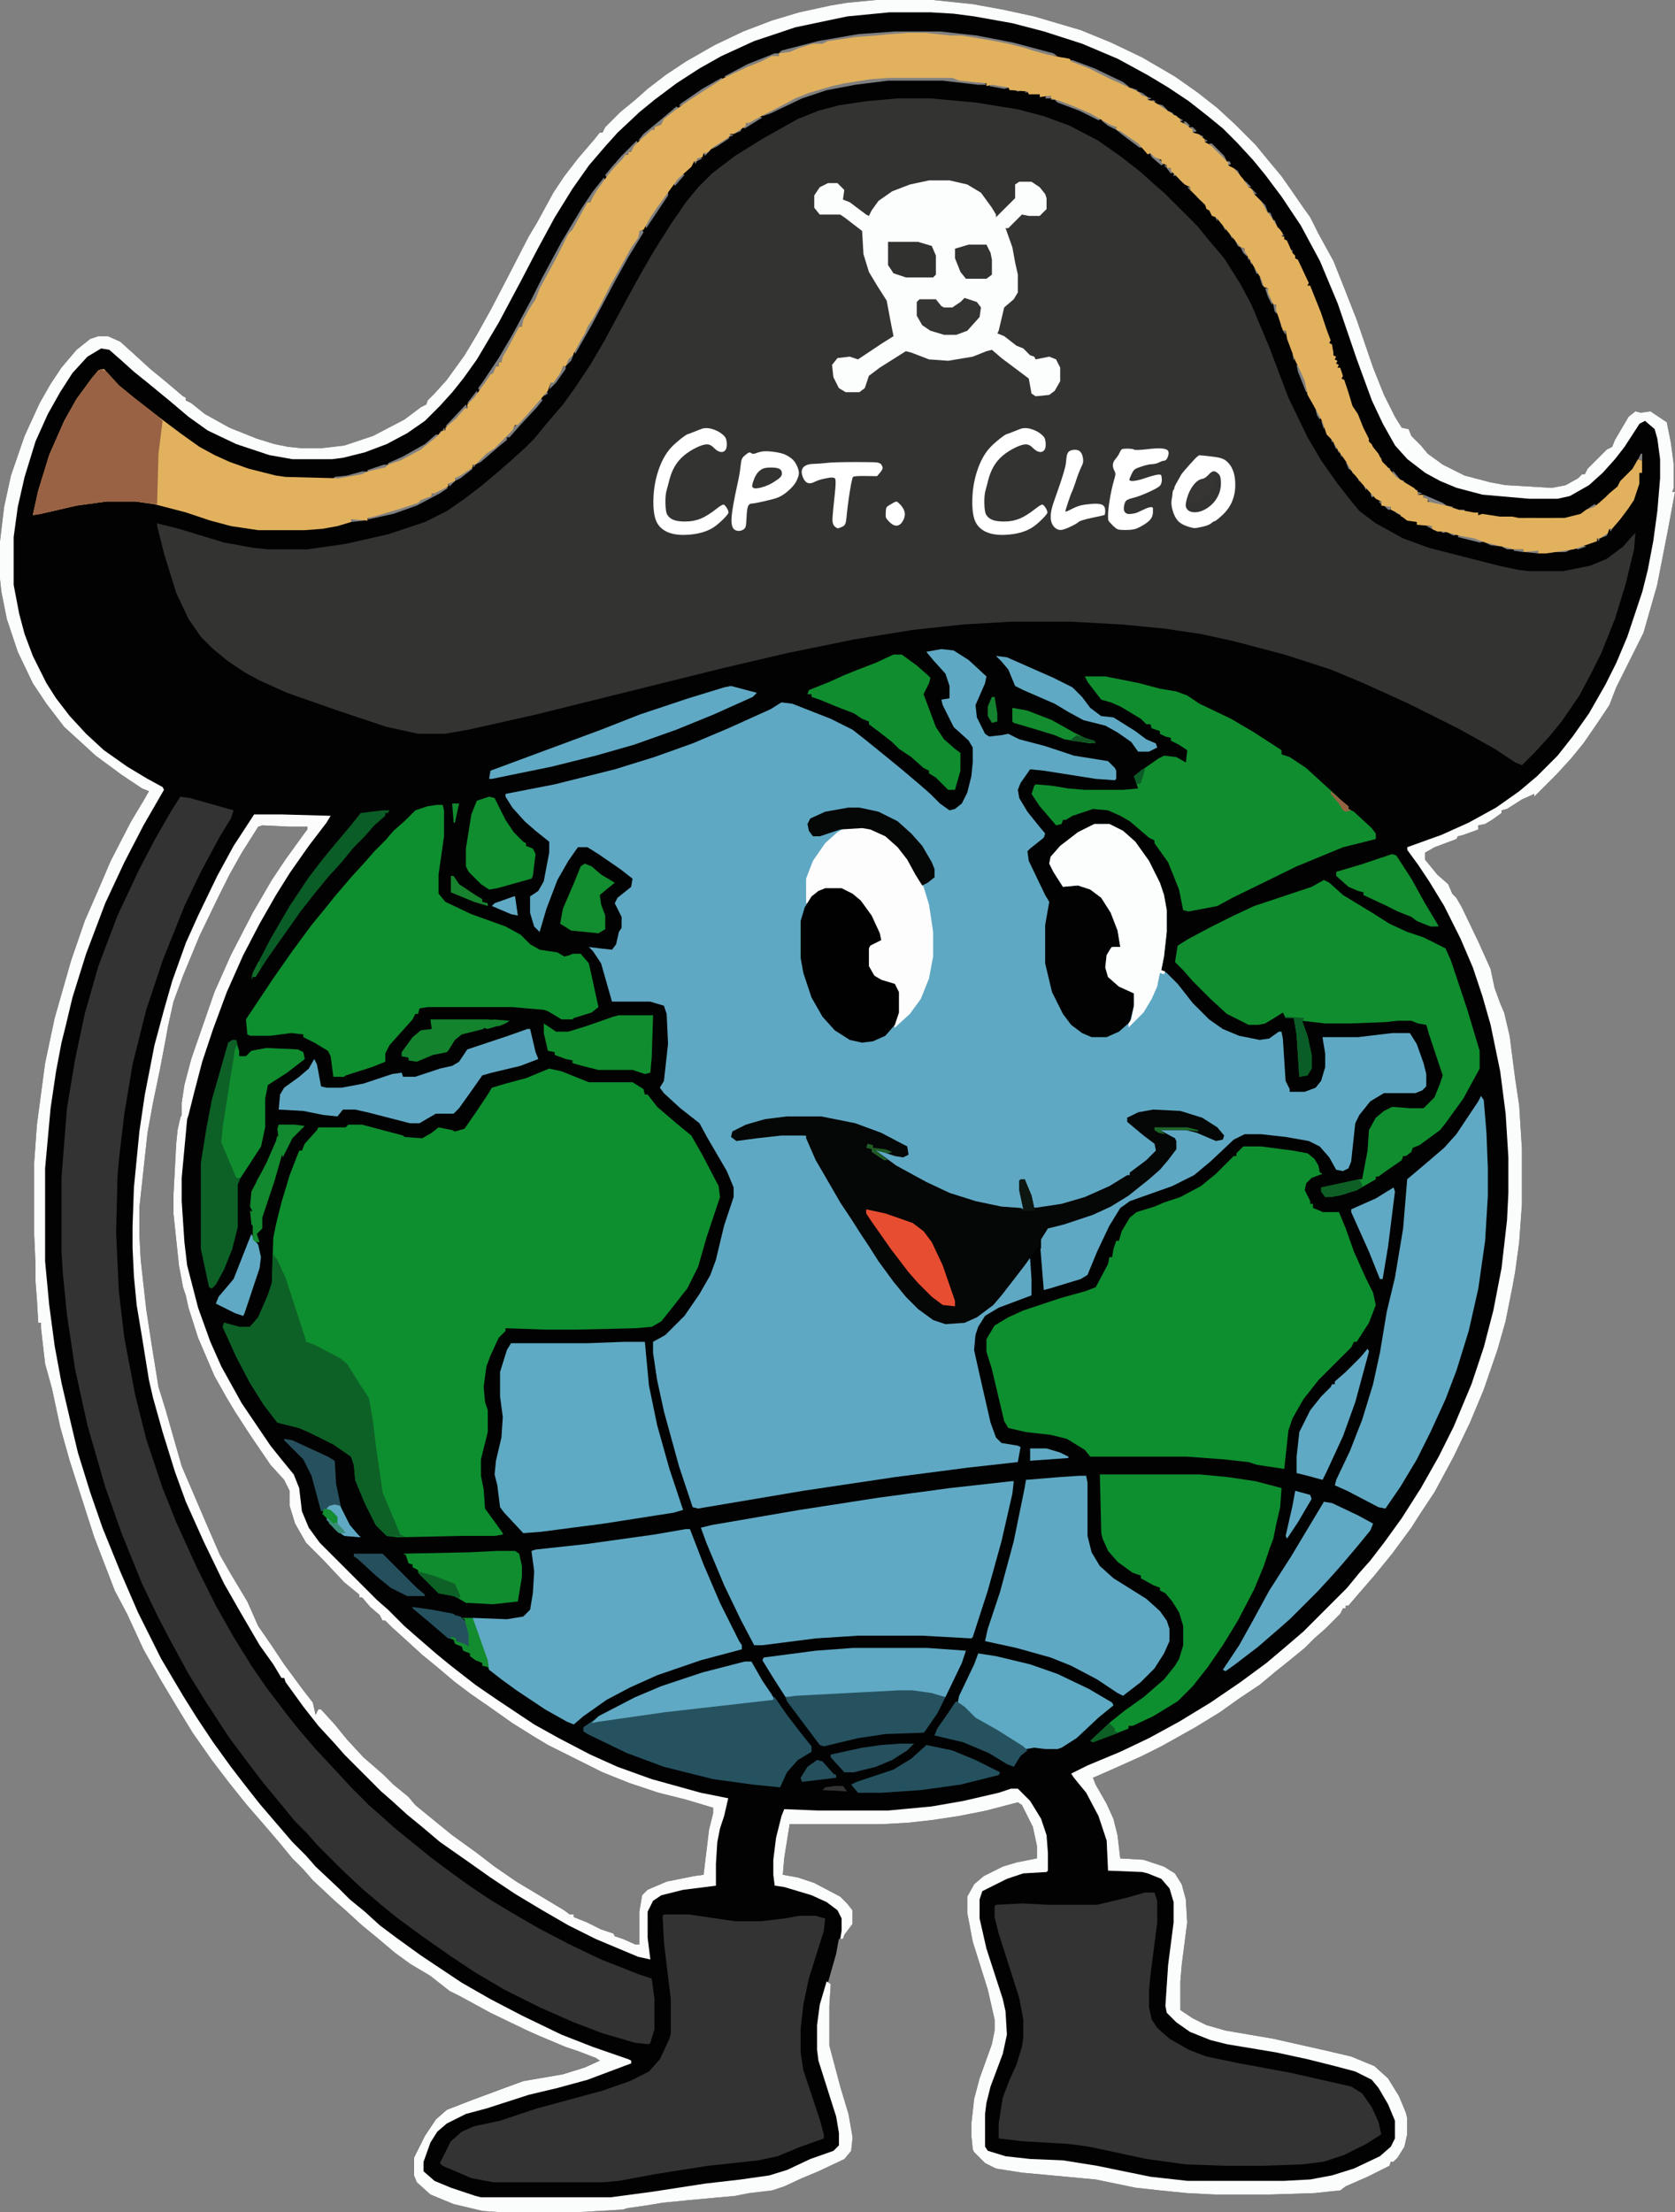 <?xml version="1.0" encoding="utf-8"?>
<!-- Generator: Adobe Illustrator 15.0.0, SVG Export Plug-In . SVG Version: 6.00 Build 0)  -->
<!DOCTYPE svg PUBLIC "-//W3C//DTD SVG 1.1//EN" "http://www.w3.org/Graphics/SVG/1.1/DTD/svg11.dtd">
<svg version="1.1" id="Ebene_1" xmlns="http://www.w3.org/2000/svg" xmlns:xlink="http://www.w3.org/1999/xlink" x="0px" y="0px"
	 width="151.126px" height="199.576px" viewBox="0 -41.426 151.126 199.576" enable-background="new 0 -41.426 151.126 199.576"
	 xml:space="preserve">
<rect x="0" y="-41.426" width="151.126" height="199.576" fill="#808080" stroke="none"/>
<g>
	<path fill="#020202" d="M79.014-41.426h5.179l3.575,0.371l2.713,0.494l2.834,0.615l4.192,1.235l2.711,1.109l2.836,1.355
		l2.959,1.727l2.097,1.479l1.725,1.356l1.604,1.48l1.849,1.849l1.109,1.355l1.233,1.479l0.864,1.233l1.106,1.604l0.618,0.862
		l0.739,1.48l1.356,2.465l0.739,1.85l1.356,3.45l1.479,4.315l0.987,2.466l0.986,1.971l0.616,0.987l0.616,0.124L127.34-2.1
		l0.863,0.864l0.616,0.739l1.355,0.985l1.973,0.987l2.343,0.615l1.355,0.248l4.19,0.245l1.232-0.245l1.11-0.617l0.369-0.369h0.245
		l0.247-0.494l1.725-1.727l0.493-0.245l0.247-0.616l1.232-2.096l0.616-0.493l0.492,0.123l0.863-0.125l1.479,0.987l0.37,1.849
		l0.246,1.849v2.219l-0.123,0.37h0.245l-0.615,3.329l-0.988,5.055l-1.232,4.313l-2.465,4.932l-0.618,1.602l-0.985,1.479
		l-1.356,1.972l-1.109,1.356l-1.355,1.48l-1.972,1.972v-0.247l-1.109,0.494l-1.355,0.863l-0.493,0.125v0.245l-0.863,0.616
		l-0.615,0.37l-0.616,0.124v0.37l-1.356,0.494l-0.494,0.123l-0.123,0.247l-1.973,0.739l-0.863,0.493v0.616l1.109,1.357l0.985,0.864
		l0.37,0.863l0.369,0.371l0.494,0.863l1.479,3.082l1.108,2.462l0.367,1.728l0.494,1.354l0.37,0.865l0.494,2.094l0.493,3.822
		l0.369,2.464l0.247,3.946v4.929l-0.247,3.451l-0.369,2.712l-0.247,1.355l-0.615,3.081l-0.74,2.59l-1.233,3.574l-1.233,2.959
		l-1.479,3.081l-1.726,3.204l-1.232,1.851l-0.862,1.354l-1.727,2.344l-1.604,1.971l-1.603,1.85l-0.739,0.864h-0.246v0.245h-0.247
		l-0.246,0.492l-1.355,1.357l-0.987,0.863l-0.862,0.863l-1.357,1.108l-1.232,0.985l-1.479,1.234L111.8,111.8l-1.726,1.233
		l-2.218,1.357l-3.083,1.724l-1.726,0.864l-2.465,1.109l-1.972,0.863l0.245,0.616l0.987,1.726l0.616,1.356l0.369,1.479l0.247,2.095
		l2.095,0.123l1.849,0.616l0.987,0.615l0.616,0.985l0.369,1.357l0.123,2.096l-0.492,3.819l-0.125,1.481v2.588l1.109,0.739
		l1.233,0.617l1.727,0.492l4.314,0.74l4.931,1.109l2.096,0.494l2.097,0.864l1.232,1.108l0.986,1.604l0.616,1.479l0.123,0.494v1.478
		l-0.246,1.11l-0.616,0.985l-0.37,0.37h-0.244l-0.123,0.369l-1.972,0.986l-1.972,0.864l-0.493,0.369l-2.342,0.247l-3.943,0.123
		h-5.055l-2.465-0.123l-2.468-0.247l-2.218-0.245l-3.575-0.74l-6.656-0.616l-2.343-0.37l-0.984-0.494l-0.985-0.984l-0.125-0.247
		l-0.122-1.232v-1.113l0.247-2.22l0.492-1.849l1.109-3.082l0.246-1.233v-0.985l-0.617-2.712l-1.356-4.313l-0.492-2.591v-1.479
		l0.615-1.11l0.864-0.738l1.727-0.863l1.232-0.37l1.848-0.37v-1.108l-0.369-1.726l-0.986-1.973l-0.369-0.246l-2.835,0.74
		l-2.467,0.492l-2.465,0.371l-2.219,0.245l-2.342,0.125h-8.26l-0.493,3.081l-0.124,1.479l1.355,0.245l1.479,0.494l2.343,1.232
		l0.617,0.616l0.493,0.618v1.232l-0.739,0.985l-0.124,0.37h-0.368l-0.248,1.355l-0.739,2.588l0.246,0.124l-0.122,1.972v3.575
		l0.985,3.697l0.74,2.466l0.37,2.096l-0.124,1.233l-0.615,0.739l-2.342,1.11l-1.479,0.615l-1.603,0.74l-1.109,0.37l-2.096,0.246
		l-1.232,0.246l-4.069,0.37l-2.466,0.245l-1.479,0.246l-1.726,0.247l-0.37,0.123l-4.19,0.246h-6.779l-1.727-0.123l-2.588-0.616
		l-2.096-0.863l-1.232-1.11l-0.246-0.614v-1.604l0.985-1.971l0.987-1.481l0.985-0.862l2.219-0.861l3.329-1.236l1.355-0.492
		l3.575-0.616l1.973-0.616l1.355-0.615l-0.369-0.247l-1.604-0.615l-1.109-0.371l-2.342-0.986l-1.109-0.493l-3.33-1.603l-2.712-1.479
		l-0.986-0.493l-1.727-1.356l-1.849-1.109l-1.357-0.985l-1.603-1.355l-1.355-1.11l-1.479-1.354L30.2,130.04l-1.973-1.849
		l-0.863-0.985l-0.987-0.986l-1.109-1.355l-1.479-1.726l-1.603-1.85l-1.479-1.849l-1.603-2.096l-1.725-2.465l-1.357-2.219
		l-1.479-2.466l-1.603-2.836l-1.479-3.205l-1.109-2.095l-1.849-4.808l-2.218-6.903l-0.863-3.081l-0.739-3.452l-0.616-2.218
		l-0.37-3.206v-0.493H3.451l-0.122-2.096l-0.124-1.604V72.72l-0.124-2.836v-6.411l0.248-3.449l0.74-5.548l0.863-4.068l1.479-5.178
		l1.233-3.575l1.233-2.834l1.109-2.589l1.849-3.575l1.109-1.848l0.494-0.863l-0.617-0.248l-1.849-1.234l-2.342-1.725L7.15,25.383
		l-1.357-1.233L4.19,22.055l-1.232-1.851l-1.356-2.83l-0.987-2.958l-0.493-2.466L0,10.842V7.39l0.37-3.082l0.616-2.833L2.218-2.1
		l1.357-2.958l0.985-1.726l0.986-1.48l1.357-1.604l1.232-0.984l0.74-0.247h0.863l1.109,0.493l1.233,1.11l1.479,1.354l1.356,1.109
		l1.603,1.357l0.247,0.123v0.247l0.493,0.247l1.233,0.986L20.71-2.84l2.466,0.985l1.602,0.493l1.233,0.248l1.233,0.123h1.726
		l2.096-0.245L33.653-2.1l2.836-1.48l1.479-1.109l0.494-0.247l0.123-0.37l0.617-0.615l1.109-1.235l1.603-2.218l1.109-1.85
		l1.233-2.219l1.479-2.833l1.971-3.821l0.739-1.235l1.479-2.71l0.985-1.48l1.233-1.604l1.479-1.725l0.493-0.616h0.247l0.247-0.494
		l1.355-1.354l1.355-1.11l1.11-0.986l1.603-1.235l1.85-1.232l2.589-1.479l2.589-1.234l2.588-0.986l2.466-0.739l2.836-0.616
		l1.478-0.245L79.014-41.426z M80.739-38.589l-3.327,0.245l-3.574,0.618l-3.329,0.862l-0.246,0.248l0.493,0.122l1.355-0.493
		l1.232-0.37h0.862l0.493-0.247l2.589-0.37l1.726-0.123l1.232-0.125l2.097-0.125h1.109l2.343,0.248h0.985l2.958,0.493l1.233,0.247
		l1.48,0.37l0.739,0.246l1.355,0.37h0.862l-0.369-0.244l-3.697-0.987l-3.205-0.616l-3.329-0.37h-4.069V-38.589z M69.895-36.615
		l-2.467,0.986l-2.096,1.109l0.369,0.123l1.849-0.987l1.11-0.37l0.985-0.493l0.616-0.125v-0.244H69.895z M95.779-36.246L96.025-36
		l0.37-0.124L95.779-36.246z M96.519-36l0.125,0.245l1.603,0.616l1.726,0.863l1.355,0.616l0.616,0.125l-0.616-0.493l-2.588-1.235
		L96.768-36H96.519z M80.248-34.52l-1.727,0.123l-2.342,0.37l-1.109,0.247l-2.096,0.614l-1.233,0.496l-1.849,0.986l-0.985,0.493
		l-0.124,0.248l0.739-0.248l2.836-1.355l2.22-0.739l2.588-0.493l2.959-0.371h4.931l3.206,0.371h0.739l-0.246-0.247l-2.219-0.248
		l-0.616-0.244L80.248-34.52L80.248-34.52z M65.086-34.398l-1.726,0.986l-1.972,1.354l-0.124,0.248l0.616-0.247l1.849-1.232
		l1.603-0.987L65.086-34.398z M89.493-33.905l-0.245,0.245l1.354,0.248l0.494-0.125l-0.864-0.245L89.493-33.905z M101.943-33.535
		l0.37,0.369l0.369-0.122L101.943-33.535z M91.342-33.411l0.494,0.244l0.367-0.122l-0.122-0.123L91.342-33.411L91.342-33.411z
		 M92.698-33.289l-0.246,0.247l0.492-0.126L92.698-33.289z M102.683-33.167l0.123,0.371l0.74,0.125l-0.493-0.37L102.683-33.167z
		 M94.425-32.796l-0.124,0.247h0.492v-0.247H94.425z M103.546-32.671v0.246l0.369-0.124L103.546-32.671z M95.04-32.671l-0.247,0.246
		h0.37L95.04-32.671z M95.164-32.425l0.245,0.246l1.972,0.741l1.727,0.862l0.248-0.125l-0.987-0.614l-1.725-0.742l-0.985-0.369
		H95.164z M103.915-32.425l0.123,0.246l0.247-0.124L103.915-32.425z M104.408-32.056l0.494,0.494l0.494,0.125l-0.494-0.493
		L104.408-32.056z M61.019-31.81l-1.604,1.357l-1.355,1.109l-0.493,0.616l0.617-0.248l0.863-0.738v-0.248l0.615-0.244l0.618-0.616
		l0.986-0.864L61.019-31.81z M105.395-31.439l0.246,0.368l0.246-0.123L105.395-31.439z M105.889-31.071l0.123,0.248l0.246-0.123
		L105.889-31.071z M68.415-30.945l-0.863,0.492l-0.246,0.123v0.245l-0.37,0.124l0.246,0.125l1.603-0.986L68.415-30.945z
		 M106.503-30.701v0.248l0.248-0.125L106.503-30.701z M99.355-30.576l0.616,0.493l0.739,0.371v-0.249l-0.985-0.615H99.355z
		 M106.751-30.453l0.371,0.492l0.245-0.124l-0.37-0.368H106.751z M107.367-29.961l0.245,0.494l0.37-0.125l-0.37-0.37H107.367z
		 M66.688-29.836l-0.493,0.493l0.616-0.248l0.124-0.244h-0.247V-29.836z M100.711-29.714l0.616,0.493l1.479,1.11h0.37l-0.862-0.74
		l-0.247-0.247l-0.985-0.616H100.711z M65.825-29.344v0.245l0.37-0.123L65.825-29.344z M108.106-29.344l0.245,0.369l0.247-0.124
		L108.106-29.344z M65.579-29.097l-1.232,0.864l-0.123,0.247l0.494-0.247l1.108-0.741L65.579-29.097z M108.724-28.851v0.246
		l0.247-0.123L108.724-28.851z M57.443-28.728l-1.355,1.355l-0.864,0.985l-0.616,0.741l0.123,0.245l0.739-0.738v-0.248l0.371-0.124
		l0.616-0.738v-0.248h0.246v-0.244h0.246l0.616-0.742L57.443-28.728z M109.094-28.481l0.739,0.864l0.862,0.739l-0.246-0.493
		l-1.109-1.11H109.094z M63.853-27.865l-0.369,0.247l0.123,0.246l0.492-0.494h-0.246V-27.865z M103.669-27.74l0.246,0.493
		l0.863,0.738l0.246-0.124l-0.616-0.615L103.669-27.74z M63.113-27.248l-0.246,0.122v0.247l0.493-0.247L63.113-27.248z
		 M62.621-26.879l0.124,0.247l0.123-0.247H62.621z M110.695-26.879l0.124,0.37l0.246-0.123l-0.123-0.247H110.695z M105.024-26.51
		l0.246,0.248v-0.248H105.024z M105.271-26.26l0.37,0.492l0.246-0.124l-0.246-0.368H105.271z M111.312-26.26l0.247,0.492
		l0.369,0.247l-0.246-0.494L111.312-26.26z M61.511-25.77l-0.738,0.863l0.122,0.248l0.863-0.986L61.511-25.77z M105.889-25.77v0.247
		l0.247-0.123L105.889-25.77z M54.484-25.401l-0.985,1.235l-0.987,1.479l-1.849,3.081l-1.726,3.204l-0.986,1.973l-1.725,3.204
		l-1.233,2.096l-1.479,2.219l-0.37,0.493l0.123,0.247l0.986-1.234V-7.65l0.37-0.124l0.123-0.615h0.246v-0.37h0.248l0.369-0.616
		l1.233-2.341v-0.246h0.246l0.615-1.235l0.618-1.109l0.494-1.11l1.479-2.711l0.987-1.97v-0.247l0.37-0.123l0.738-1.48l0.617-0.986
		v-0.247h0.246l0.74-1.109l0.616-0.863L54.484-25.401z M106.381-25.277l0.37,0.37l-0.123-0.37H106.381z M112.298-25.152l0.246,0.615
		h0.37L112.298-25.152z M60.525-24.536v0.371V-24.536z M107.122-24.536l0.245,0.246v-0.246H107.122z M112.914-24.413l0.124,0.493
		h0.37L112.914-24.413z M60.279-24.166l-0.74,0.863l-0.863,1.355l-0.493,0.74l0.124,0.37l1.973-2.958V-24.166z M113.408-23.796
		l0.122,0.245L113.408-23.796z M107.982-23.674l0.369,0.37l-0.123-0.37H107.982z M108.354-23.304l0.123,0.246L108.354-23.304z
		 M113.776-23.304l0.123,0.493l0.493,0.494l-0.245-0.616L113.776-23.304z M108.724-22.934l0.122,0.247L108.724-22.934z
		 M114.393-22.317l0.249,0.615l0.245,0.125l-0.245-0.617L114.393-22.317z M109.585-21.948l0.247,0.494v-0.371L109.585-21.948z
		 M114.887-21.576l0.122,0.493l0.248,0.125l-0.248-0.616h-0.122V-21.576z M110.326-21.085l0.246,0.492v-0.368L110.326-21.085z
		 M57.937-20.716l-0.247,0.123l-0.617,1.235l-0.616,0.986l-0.986,1.602l-0.986,1.973l-1.109,2.096l-0.494,0.739l-0.246,0.615
		l-0.369,0.615l-0.494,0.864l0.124,0.371l1.479-2.59l2.095-3.943l1.233-2.22l1.356-2.218L57.937-20.716z M110.942-20.345
		l0.246,0.495v-0.37L110.942-20.345z M115.626-20.345v0.247l0.246-0.123L115.626-20.345z M111.436-19.729l0.246,0.493l0.246,0.125
		l-0.246-0.494L111.436-19.729z M116.118-19.606l0.123,0.247L116.118-19.606z M116.241-19.359l0.123,0.246L116.241-19.359z
		 M111.928-19.112l0.247,0.493l0.369,0.37l-0.246-0.74L111.928-19.112z M116.364-19.112l0.126,0.245L116.364-19.112z M116.49-18.866
		l0.122,0.37v-0.37H116.49z M116.735-18.372l0.122,0.37v-0.37H116.735z M112.544-18.25l0.124,0.37v-0.37H112.544z M112.791-17.881
		l0.123,0.37v-0.37H112.791z M113.038-17.511l0.124,0.247L113.038-17.511z M113.16-17.264l0.247,0.615l0.122-0.244L113.16-17.264z
		 M113.53-16.647l0.123,0.245L113.53-16.647z M113.653-16.402l0.246,0.741l0.247,0.125l-0.247-0.74L113.653-16.402z M117.969-15.907
		l0.124,0.247L117.969-15.907z M114.147-15.416l0.245,0.741l0.37,0.739l0.124-0.37l-0.494-1.11H114.147z M114.887-13.936
		l0.122,0.616l0.248,0.245l-0.125-0.862L114.887-13.936L114.887-13.936z M115.257-12.95l0.124,0.248L115.257-12.95z M115.381-12.701
		l0.124,0.244L115.381-12.701z M115.502-12.457l0.124,0.616l0.125-0.369L115.502-12.457z M115.751-11.592l0.245,0.368v-0.368
		H115.751z M115.996-11.1l0.122,0.246L115.996-11.1z M116.118-10.852l0.123,0.37L116.118-10.852z M119.939-10.732l0.125,0.248
		L119.939-10.732z M116.241-10.483l0.123,0.245L116.241-10.483z M116.364-10.114l0.126,0.245L116.364-10.114z M120.188-9.991
		l0.123,0.37L120.188-9.991z M116.49-9.744l0.122,0.245L116.49-9.744z M120.311-9.621l0.123,0.247L120.311-9.621z M51.65-9.497
		l-0.494,0.493l-0.124,0.616l0.494-0.494l0.246-0.615H51.65z M116.612-9.497l0.123,0.615l0.122-0.493L116.612-9.497z M120.434-9.252
		l0.123,0.247L120.434-9.252z M116.86-8.882l0.123,0.37L116.86-8.882z M120.557-8.882l0.124,0.246L120.557-8.882z M116.983-8.512
		l0.122,0.616l0.739,1.849l0.246-0.122l-0.369-0.987l-0.494-1.232L116.983-8.512z M120.681-8.512l0.123,0.246L120.681-8.512z
		 M50.787-8.387l-0.863,1.232v0.248h-0.246l-0.124,0.615l0.617-0.615l0.863-1.235v-0.245H50.787z M121.05-7.525l0.123,0.247
		L121.05-7.525z M43.021-6.169L42.158-5.06h0.37L43.145-5.8L43.021-6.169z M49.308-6.169l-0.248,0.493l0.37-0.247L49.308-6.169z
		 M121.543-6.047l0.123,0.248L121.543-6.047z M121.667-5.8l0.122,0.37L121.667-5.8z M118.093-5.677l0.123,0.247L118.093-5.677z
		 M48.814-5.553l-1.727,1.85l-0.863,0.986l-1.603,1.604l-0.863,0.616l-0.616,0.615l-0.247,0.37l0.493-0.245l1.725-1.479l0.617-0.494
		v-0.248h0.247l0.863-0.985l1.603-1.725l0.493-0.616L48.814-5.553z M121.789-5.43l0.124,0.247L121.789-5.43z M121.913-5.182
		l0.123,0.37L121.913-5.182z M42.035-4.937l-1.849,1.972h0.37l1.603-1.604L42.035-4.937z M118.461-4.937l0.124,0.246L118.461-4.937z
		 M118.585-4.691l0.124,0.247L118.585-4.691z M118.709-4.443l0.123,0.493l0.246,0.37l0.123-0.246l-0.369-0.615L118.709-4.443
		L118.709-4.443z M119.2-3.458l0.245,0.741l0.125-0.493L119.2-3.458z M40.063-2.841L39.94-2.594h0.246L40.063-2.841z M119.571-2.718
		l0.123,0.245L119.571-2.718z M39.815-2.594l-0.246,0.37l0.37-0.125L39.815-2.594z M39.323-2.224l-0.987,0.861l-1.971,1.11
		L35.01,0.364v0.123l0.861-0.123l2.096-1.109l1.357-1.11l0.246-0.368H39.323z M120.064-1.979l0.123,0.495l0.123-0.246L120.064-1.979
		z M123.392-1.856l0.124,0.248L123.392-1.856z M120.311-1.485l0.246,0.615l0.124-0.368L120.311-1.485z M123.638-1.363l0.124,0.371
		v-0.371H123.638z M120.681-0.869l0.123,0.371v-0.371H120.681z M120.927-0.498l0.123,0.37v-0.37H120.927z M148.046-0.498
		l-0.247,0.493l0.369,0.123v-0.615h-0.122V-0.498z M121.173-0.128l0.124,0.245L121.173-0.128z M124.502-0.128l0.122,0.37v-0.37
		H124.502z M121.42,0.241l0.246,0.616l0.369,0.245l-0.247-0.616L121.42,0.241z M34.638,0.487l-1.479,0.496v0.122l1.109-0.122
		l0.616-0.248l0.124-0.246h-0.37V0.487z M42.651,0.487l0.124,0.247l0.124-0.247H42.651z M147.43,0.487v0.371V0.487z M148.046,0.487
		l0.123,0.371L148.046,0.487z M42.405,0.733l-1.355,0.986v0.248l0.494-0.248l1.109-0.863L42.405,0.733z M125.117,0.733l0.124,0.248
		l0.245-0.125L125.117,0.733z M32.667,1.103L31.31,1.474l-1.109,0.122l-0.246,0.248l1.479-0.125l1.233-0.245l0.492-0.371H32.667z
		 M125.611,1.103l0.245,0.493l0.494,0.248l-0.617-0.741H125.611z M147.923,1.226l0.123,0.495L147.923,1.226z M122.529,1.719
		l0.123,0.37v-0.37H122.529z M126.352,1.844l0.123,0.245l0.245-0.122L126.352,1.844z M40.802,1.968l-0.37,0.244l0.124,0.248
		l0.493-0.493h-0.247V1.968z M123.021,2.338l0.247,0.492V2.461L123.021,2.338z M40.063,2.46l-1.109,0.616V3.32L38.09,3.446
		l-0.37,0.369l-1.479,0.493l-2.465,0.742l-0.74,0.246l0.246,0.123l2.218-0.493l2.096-0.74l2.096-1.109l0.738-0.494L40.063,2.46z
		 M127.584,2.706l0.123,0.246l0.247-0.125L127.584,2.706z M127.954,2.952v0.247l0.369-0.123L127.954,2.952z M123.638,3.077
		l0.124,0.37l0.248-0.125L123.638,3.077z M128.446,3.199v0.247l0.616,0.493l0.864,0.247h0.615l-0.37-0.247L128.446,3.199z
		 M124.377,3.815l0.247,0.247V3.815H124.377z M124.747,4.062l0.494,0.494h0.245V4.307l-0.369-0.245H124.747z M143.854,4.062
		l-0.739,0.494l0.245,0.123l0.74-0.493L143.854,4.062z M130.542,4.186l0.123,0.245l0.493-0.125L130.542,4.186z M131.652,4.556
		l0.492,0.245V4.556H131.652z M146.567,4.678l0.123,0.247L146.567,4.678z M125.856,4.801l0.494,0.248l-0.125-0.248H125.856z
		 M126.475,4.925l-0.123,0.245h0.246L126.475,4.925z M146.321,5.049l0.123,0.246L146.321,5.049z M135.35,5.171l0.494,0.125
		L135.35,5.171z M137.691,5.294v0.123h0.74V5.294H137.691z M140.156,5.294v0.123h0.986V5.294H140.156z M31.68,5.417v0.248
		l1.109-0.123V5.417H31.68z M146.073,5.417l0.124,0.248L146.073,5.417z M128.693,6.035l0.493,0.245V6.035H128.693z M129.31,6.158
		v0.245l0.493-0.123L129.31,6.158z M145.209,6.281l0.125,0.247l0.122-0.247H145.209z M129.926,6.403l0.246,0.248l0.493-0.124
		l-0.37-0.125H129.926z M130.665,6.652l0.493,0.244l0.369-0.124l-0.123-0.122L130.665,6.652L130.665,6.652z M144.84,6.652
		l-0.493,0.493l0.616-0.248l0.123-0.244h-0.246V6.652z M131.652,6.773l-0.125,0.248l1.972,0.493l0.493-0.125l-0.985-0.368
		L131.652,6.773z M144.101,7.144l0.124,0.245l0.124-0.245H144.101z M133.995,7.513l0.492,0.247l0.986,0.122l-0.37-0.245
		L133.995,7.513z M135.474,7.882l0.493,0.248h0.616l-0.37-0.248H135.474z M142.746,7.761l-0.741,0.244l0.37,0.126l0.74-0.248
		L142.746,7.761z M136.583,8.131v0.123l0.862,0.124V8.131H136.583z M141.02,8.131l-0.739,0.123v0.124h0.985l0.493-0.246
		L141.02,8.131L141.02,8.131z M137.568,8.253v0.123l1.233,0.123V8.254L137.568,8.253L137.568,8.253z M23.667,33.03l-0.37,0.125
		l-1.479,2.34l-1.109,1.973l-0.987,1.972l-1.725,3.575l-1.479,3.574l-0.863,2.341l-0.493,2.218l-0.247,1.357l-0.493,2.589
		l-0.616,2.958l-0.494,2.711l-0.739,6.779v2.341l0.124,2.343l0.494,4.437l0.493,3.205l0.616,3.822l0.616,1.972l1.479,5.178
		l2.219,5.178l1.232,2.834l0.986,1.726l1.479,2.466l0.985,2.219l1.109,1.604l1.233,1.849l1.726,2.341l0.863,1.11l0.246,1.108
		l0.246-0.493h0.246l1.233,1.355l1.109,1.356l1.479,1.603l1.848,1.604l0.863,0.862l1.357,1.109l0.616,0.739l1.355,1.109l1.973,1.604
		l2.218,1.603l1.604,1.233l1.971,1.356l4.314,2.59l0.494,0.368h0.37v0.246l1.233,0.494l1.233,0.616l1.109,0.37l0.123,0.244
		l0.74,0.247l1.109,0.493h0.37v-2.959l0.247-1.479l0.493-0.493l1.725-0.739l2.466-0.494l0.863-0.123l0.492-4.069l0.37-1.48v-0.493
		l-2.466-0.739l-2.465-0.616l-2.589-0.862l-2.465-0.986l-4.931-2.466l-1.233-0.739l-1.971-1.232l-2.096-1.481l-1.603-1.108
		l-1.479-1.109l-1.603-1.355l-1.356-1.11l-1.479-1.354l-1.232-1.11l-0.616-0.616h-0.247l-0.246-0.494l-0.863-0.739l-0.739-0.863
		h-0.246v-0.246l-1.356-1.109l-1.849-1.972l-1.603-1.604l-0.987-1.725l-0.494-1.604v-1.355l-0.493-0.986l-1.233-1.356l-1.848-2.71
		l-1.357-2.097l-0.74-1.232l-1.109-1.972l-1.479-3.452l-0.863-2.71l-0.246-1.11l-0.247-0.74l-0.37-1.972l-0.494-4.684v-1.604
		l0.248-4.683l0.124-1.235l0.248-1.11l0.123-0.246v-1.109l0.246-1.604l0.615-2.341l2.096-6.041l1.479-3.328l1.973-3.821l1.725-2.959
		l1.233-1.85l1.603-2.218l0.37-0.494V33.15h-1.603L23.667,33.03z"/>
	<path fill="#333332" d="M80.988-32.549h2.958l4.067,0.37l3.822,0.616l2.341,0.617l2.342,0.861l2.588,1.357l2.095,1.48l1.729,1.354
		l1.232,1.109l0.985,0.864l2.835,2.835l1.11,1.355l1.356,1.602l1.479,2.343l0.986,1.849l1.604,3.822l1.727,4.558l1.725,3.575
		l1.234,2.096l1.479,2.095l1.355,1.727l0.617,0.739l1.479,1.109l2.464,1.357l2.343,0.861l6.287,1.604l1.725,0.37l0.986,0.123h3.082
		l2.466-0.493l1.479-0.618l1.479-1.109l0.862-0.986l0.247-0.244l-0.122,1.479l-0.74,3.081l-0.986,3.206l-1.232,3.081l-0.986,1.97
		l-0.987,1.85l-1.603,2.341l-1.109,1.355l-1.355,1.48l-1.109,1.109l-0.616-0.247l-1.852-1.232l-3.327-1.85l-4.438-2.218
		l-4.068-1.851l-2.957-1.232l-4.192-1.355l-4.686-1.232l-2.835-0.617l-3.327-0.493l-3.823-0.368l-4.56-0.248h-5.424l-4.314,0.248
		l-4.561,0.493l-5.302,0.861l-6.039,1.235l-5.794,1.355l-16.887,4.19l-6.04,1.355l-2.096,0.371H37.72l-2.836-0.618l-4.438-1.479
		l-4.56-1.602l-2.466-1.11l-1.356-0.739l-1.479-0.986l-1.354-1.106l-1.109-1.109l-1.109-1.604l-1.109-2.342l-1.109-3.575
		l-0.616-2.463V5.787l1.973,0.494l4.069,1.234l2.711,0.492l1.356,0.125h3.451l3.451-0.494l3.821-0.864l3.328-1.108l1.972-0.987
		l1.603-1.109l1.603-1.232l1.603-1.355l0.987-0.865l1.233-1.109l0.861-0.864l1.111-1.354l1.479-1.726l0.985-1.356l1.479-2.219
		l1.232-2.095l1.727-3.206l1.479-2.711l1.356-2.341l1.479-2.342l1.355-1.972l1.109-1.354l1.232-1.235l2.097-1.602l2.588-1.604
		l3.081-1.725l1.85-0.738l1.849-0.493l2.465-0.371L80.988-32.549z"/>
	<path fill="#5FA8C3" d="M84.932,17.129l1.109,0.122l1.356,0.865l1.604,1.48l-0.123,0.614l-0.864,1.973l0.124,1.109l0.74,1.48
		l0.37,0.245l1.106-0.124l0.617-0.123l0.987,0.494l2.342,0.615l2.588,0.862l3.083,0.494l0.616,0.616l0.123,0.247v0.739l-0.123,0.124
		l-1.727-0.124l-4.683-0.739l-1.234-0.125l-0.862,1.234l-0.246,0.615l0.124,0.741l0.738,1.233l0.986,1.232l0.618,0.739l-0.124,0.371
		l-1.234,0.986l-0.246,0.247l0.123,0.863l1.479,3.082l0.369,0.616l-0.369,2.094v3.451l0.616,2.589l0.986,1.972l0.74,0.987
		l0.984,0.741l0.865,0.369h1.355l1.109-0.494l0.986-0.863l0.37-1.479V48.19l-1.356-0.618l-0.986-0.864l-0.246-0.862l0.124-1.109
		l0.37-0.616l0.124-0.123h0.737l-0.247-1.48l-0.616-1.603l-0.862-1.354l-0.987-0.741l-1.11-0.365l-1.354,0.124l-0.863-1.356
		l-0.37-0.739l0.123-0.616l0.865-0.985l1.603-1.234l1.479-0.74h1.355l1.232,0.616l1.109,0.985l1.232,1.727l0.985,1.972l0.37,1.11
		l0.246,1.355v1.971l-0.246,2.218l-0.246,1.235l0.494,0.245l0.986,0.986l1.356,1.726l1.479,1.48l1.232,0.864l1.479,0.615
		l1.849,0.371l0.864-0.125l0.863-0.616h0.245l0.125,0.616l0.245,3.822l0.368,0.739v0.247h1.357l0.984-0.371l0.494-0.615l0.37-1.234
		v-1.233l-0.245-1.479h3.202l3.082-0.368h1.603l0.616,0.983l0.616,1.727l0.246,0.987v1.109l-0.369,0.368l-0.616,0.247h-2.837
		l-1.232,0.739l-0.986,1.234l-0.367,0.743l-0.369,3.452l-0.246,0.616l-0.494,0.245l-0.616-0.123l-0.616-1.11l-0.862-0.986
		l-0.985-0.493l-2.097-0.368l-2.22-0.248h-1.479l-0.986,0.493l-2.096,1.973l-1.479,1.232l-1.971,0.986l-3.822,1.356l-0.863,0.618
		l-0.986,1.604l-1.109,2.341l-0.863,2.096l-0.615,0.37l-2.837,0.863l-0.493,0.123l-0.369-4.56l0.739-1.109l2.711-0.739l2.22-0.865
		l1.727-0.986l1.726-1.232l1.479-1.355l0.616-0.617l0.864-0.985l0.123-0.245v-0.99l-0.617-0.247l-0.863-0.493v-0.124h2.466
		l1.604,0.493l1.109,0.494h0.616l-0.123-0.616l-1.109-0.864l-1.232-0.615l-1.358-0.371l-2.465-0.125l-1.725,0.371l-0.616,0.246
		l0.369,0.617l1.357,1.11l0.984,0.738l-0.123,0.616l-1.109,1.11l-0.985,0.739h-0.247v0.246l-1.479,0.864l-1.972,0.986l-2.096,0.739
		l-1.973,0.37h-1.11l-0.739-2.095l-0.123-0.494l-0.367,0.125v0.862l0.245,1.109v0.616l-1.974-0.124l-2.834-0.615l-2.465-0.864
		l-2.712-1.356l-1.851-1.109l-1.602-1.235l0.369-0.122l1.849,0.616l0.739-0.125v-0.741l-0.617-0.244l-2.589-1.235l-2.465-0.74
		l-2.097-0.371h-3.574L68.042,59.9l-1.603,0.616l-0.369,0.246l0.124,0.493l0.493,0.123l2.465-0.37l2.097-0.123l1.479,0.123
		l1.11,2.465l1.726,2.96l1.109,1.726l1.726,2.711l0.862,1.234l1.109,1.603l1.108,1.356l1.356,1.48l1.356,0.986l1.11,0.37
		l1.726-0.125l1.479-0.739l1.355-1.11l0.987-1.232l1.232-1.604l0.74-0.986h0.123l0.124,1.85v1.479l-2.961,1.11l-1.231,0.74
		l-0.616,0.984l-0.246,0.741l-0.124,1.355l0.494,2.22l0.987,4.314l0.491,1.354l0.494,0.495l1.479,0.245l0.246,0.123l-0.246,1.357
		l-4.438,0.493l-6.655,0.863l-8.259,1.232l-9.492,1.603l-0.494-0.122l-1.232-3.698l-1.356-4.933l-0.617-2.834l-0.369-2.465v-0.987
		l1.109-0.615l1.726-1.725l1.356-1.973l0.985-1.724l0.494-1.355l0.739-3.082l0.863-2.589v-0.863l-0.616-1.48l-1.727-2.959
		l-0.739-1.355l-1.727-1.354l-1.479-1.357l-0.37-0.494l0.37-0.615l0.37-3.33l-0.124-2.711l-0.246-0.738l-1.233-0.371h-3.453
		l-0.985-3.452l-0.738-1.109l-0.371-0.368l0.986,0.123l1.11,0.123l0.37-0.494l0.247-1.109l0.246-0.37v-0.987l-0.617-1.231
		l0.247-0.493l1.233-0.987l0.124-0.74l-1.109-0.864l-1.971-1.354l-0.987-0.617h-0.863l-0.863,1.233l-0.987,1.726l-0.986,2.589
		l-0.617,2.095l-0.493-0.493l-0.369-1.233V39.44l0.739-0.493l0.494-0.865l0.494-2.589v-0.986l-1.233-0.984l-0.985-0.864l-1.11-1.233
		L45.61,30.44v-0.246l4.438-0.864l5.423-1.355l3.575-1.109l3.452-1.234l3.205-1.355l3.821-1.725l0.985-0.616l0.987,0.125
		l3.451,1.354l1.973,0.986l1.107,0.865l1.974,1.602l1.355,1.109l1.602,1.355l0.986,0.864l0.862,0.864l0.862,0.616l0.493-0.125
		l0.619-0.493l0.493-0.986l0.369-1.48l0.122-1.234v-1.354l-0.368-0.617l-1.355-1.232l-0.986-1.972l-0.123-0.493l0.739-0.125v-1.109
		l-0.37-1.109l-1.11-1.232l-0.614-0.741L84.932,17.129z"/>
	<path fill="#0E8F2F" d="M49.554,54.973l1.109,0.246l2.465,0.986h3.945l0.986,0.616l0.124,0.493h0.248l0.861,1.109l1.727,1.48
		l1.355,1.109l0.986,1.727l1.479,2.834l0.123,0.986l-1.232,3.698l-0.739,2.591l-0.986,1.97l-0.493,0.616l-0.863,1.11l-0.987,1.232
		l-0.862,0.493l-1.479,0.125l-5.178,0.123h-2.958l-3.575-0.123v0.246l-0.616,0.615l-0.74,1.604l-0.37,0.985l-0.246,1.85l0.124,1.356
		l0.246,0.74v1.971l-0.616,2.466v1.478l0.247,1.234l0.124,1.725l0.985,1.356l0.616,0.863v0.123l-0.738,0.124h-2.959l-5.794,0.125
		l-0.985-0.125l-0.987-0.984l-0.985-1.973l-0.618-1.479l-0.247-0.616l-0.123-1.356l-0.246-0.738l-1.603-1.109l-1.972-0.985
		l-1.109-0.494l-1.972-0.493l-1.233-1.604l-1.233-1.972l-1.233-2.344l-1.233-2.712l0.124-0.369l1.355,0.369h0.987l0.739-0.863
		l0.863-1.972l0.369-1.109l0.124-4.069l0.246-1.232l0.493-1.973l0.74-2.465l0.863-2.219h0.246l0.247-0.614l1.109-1.235l0.122-0.247
		h2.466l0.247-0.245h1.232l3.698,0.984l0.123,0.126l1.603,0.122l0.863-0.493l0.615-0.494l1.233,0.247l0.247,0.125l0.863-0.247
		l1.109-1.604l0.987-1.479l0.37-0.616l1.233-0.37l1.849-0.493L49.554,54.973z"/>
	<path fill="#E2B15E" d="M81.973-38.465h1.479l2.343,0.245h0.985l2.958,0.494l1.233,0.245l1.48,0.371l0.739,0.245l1.355,0.37
		l1.232,0.246l0.739,0.125l0.125,0.245l1.603,0.615l1.726,0.865l2.711,1.231l0.37,0.371l0.493,0.125v0.246l0.492,0.124l1.109,0.739
		l1.355,0.863v0.248l0.494,0.247l0.615,0.493v0.246l0.494,0.125l0.615,0.493v0.247l0.494,0.247l1.604,1.603v0.246l0.492,0.248
		l0.863,0.983l0.493,0.741l0.248,0.125l0.246,0.493l0.616,0.616l0.492,0.863l0.618,0.865l0.369,0.616l0.247,0.244l0.246,0.371
		l-0.125,0.245h0.246v0.247l0.246,0.123l0.494,1.109l0.245,0.247v0.245l0.247,0.125l0.986,2.095l-0.124,0.247h0.246l0.986,2.465
		l0.493,1.48l0.369,0.985l-0.123,0.248l0.246,0.123l0.124,0.74v0.246l0.246,0.124l-0.123,0.247l0.246,0.123l-0.123,0.247
		l0.246,0.123l-0.123,0.247h0.247l0.246,0.741l-0.125,0.247l0.247,0.122l0.369,1.109l0.369,1.235l0.493,0.739l0.492,1.234
		l0.494,0.984v0.248l0.245,0.244l0.125,0.248l0.494,0.616l0.37,0.74l0.492,0.493l0.739,0.863l0.986,0.616l0.616,0.371l0.37,0.37
		v0.247h0.492v0.246l0.371,0.124v0.245l1.727,0.371l1.109,0.37l1.355,0.245h0.37v0.248l0.367-0.125l1.603,0.246h1.109l0.616,0.125
		h4.068l1.479-0.37l0.493-0.37l0.739-0.248l0.986-0.861l0.369-0.37l0.739-0.616l0.247-0.494l1.109-1.109l0.492-0.864l0.371,0.123
		v1.109h-0.246v0.986l-0.494,1.48l-0.493,0.739l-0.739,0.986l-0.739,0.862h-0.247l-0.122,0.372l-0.739,0.493h-0.245v0.245L142,8.127
		l-2.465,0.369h-0.739V8.251l-1.355,0.123V8.131h-0.862l-2.59-0.616l-0.986-0.37l-1.356-0.248l-1.351-0.37h-0.616l-0.492-0.247
		V6.036l-1.357-0.125V5.666l-0.863-0.123l-0.493-0.373l-0.247-0.245l-0.739-0.37V4.307l-0.862-0.122v-0.37l-0.493-0.245l-1.355-1.48
		l-0.493-0.616l-0.246-0.248l-0.493-0.862l-0.864-1.234l-0.494-0.862l-0.492-0.493l-0.367-1.109l-0.247-0.496l-0.617-1.109
		l-0.492-0.862l-0.246-1.235l-0.493-1.109l-0.369-0.739l-0.74-1.971l-0.123-0.739h-0.246l-0.616-1.851v-0.493h-0.248l-0.494-1.109
		v-0.371l-0.369-0.122l-0.247-0.741l-1.479-2.465v-0.247l-0.37-0.123l-2.218-2.712l-0.37-0.124l-0.245-0.494l-0.247-0.122
		l-0.122-0.371l-1.357-1.356v-0.246l-0.493-0.247l-1.233-1.234v-0.244h-0.371v-0.244l-0.492-0.245v-0.247l-0.616-0.245l-0.37-0.371
		l-0.246,0.123l-0.863-0.986l-1.602-1.11l-0.37-0.122v-0.249l-0.616-0.244l-1.727-0.988l-1.725-0.738l-0.985-0.371l-0.865-0.246
		v-0.247l-0.985,0.125v-0.248h-0.986l-0.124-0.248l-1.355-0.122h-0.245l-0.125-0.247l-1.479-0.245l-0.494,0.122v-0.247l-2.465-0.247
		l-0.616-0.245h-5.67l-1.727,0.122l-2.341,0.37l-1.109,0.245l-2.096,0.618l-1.233,0.493l-1.848,0.986l-0.986,0.493l-1.356,0.741
		h-0.246v0.245l-1.109,0.741h-0.37v0.245l-1.355,0.864l-0.739,0.616h-0.246l-0.122,0.371l-0.494,0.122v0.247h-0.245l-0.246,0.493
		l-1.233,1.109l-1.972,2.713l-0.492,0.738l-0.617,1.109l-0.371,0.123l-0.123,0.618l-0.616,0.864l-0.739,1.354l-1.109,1.973
		l-0.863,1.726l-0.738,1.357l-0.493,0.739l-0.246,0.615l-0.37,0.615l-0.738,1.356l-0.37,0.37l-0.254,0.619h-0.246l-0.248,0.615
		l-0.615,0.865h-0.246L49.43-6.168L47.827-4.32l-1.109,1.232h-0.246l-0.246,0.495L44.623-0.99l-0.739,0.494l-0.986,0.984h-0.247
		v0.247l-1.109,0.741l-0.493,0.245v0.248l-0.616,0.243V2.46L39.2,3.076h-0.246V3.32l-0.987,0.371l-0.246,0.247L36.242,4.43
		L33.777,5.17L33.16,5.294v0.248l-1.479-0.125v0.248l-1.233,0.37l-1.355,0.245L27.49,6.402h-4.191l-2.466-0.369l-1.849-0.494
		l-2.218-0.741l-2.834-0.739l-1.729-0.244H9.615L6.903,4.186L3.698,4.926L2.958,5.05l0.493-2.221l0.987-3.206l1.355-3.081
		l1.11-1.971l1.356-1.849l0.616-0.741l0.493-0.125l1.355,1.479l1.357,1.11l2.218,1.726l1.972,1.481l1.725,1.232l1.355,0.738
		l1.357,0.617l1.726,0.616L24.9,1.475l0.863,0.124l4.808,0.123l2.096-0.369l0.492-0.248l1.604-0.37l0.247-0.247l1.109-0.37
		l1.849-0.986l1.357-1.109l0.617-0.615h0.247v-0.247l0.986-0.864l0.74-0.864h0.246v-0.37l0.616-0.616l0.987-1.354l0.493-0.741
		l0.247-0.125l0.246-0.615h0.246v-0.37h0.248l0.122-0.494l0.371-0.615l1.109-2.095h0.246l0.124-0.617l0.617-1.109l0.493-0.739
		l0.37-0.987l1.479-2.711l1.11-2.218l0.37-0.371l0.738-1.354l0.617-1.11h0.247L53.5-23.67l0.368-0.616l0.987-1.355l0.616-0.741
		l0.617-0.615l0.369-0.494h0.246v-0.244h0.246l0.248-0.496l0.616-0.615l0.985-0.864h0.247v-0.251l0.615-0.244l0.248-0.496
		l1.109-0.862l1.232-0.863l1.725-1.11l1.357-0.863l2.096-0.987l1.233-0.493l0.985-0.494h0.615v-0.242l0.987-0.125l0.863-0.369
		l1.232-0.371h0.862l0.493-0.245l2.589-0.37l1.726-0.125l1.232-0.125L81.973-38.465z"/>
	<path fill="#FBFCFC" d="M79.014-41.426h5.179l3.575,0.371l2.713,0.494l2.834,0.615l4.192,1.235l2.711,1.109l2.836,1.355
		l2.959,1.727l2.097,1.479l1.725,1.356l1.604,1.48l1.849,1.849l1.109,1.355l1.233,1.479l0.864,1.233l1.106,1.604l0.618,0.862
		l0.739,1.48l1.356,2.465l0.739,1.85l1.356,3.45l1.479,4.315l0.987,2.466l0.986,1.971l0.616,0.987l0.616,0.124L127.34-2.1
		l0.863,0.864l0.616,0.739l1.355,0.985l1.973,0.987l2.343,0.615l1.355,0.248l4.19,0.245l1.232-0.245l1.11-0.617l0.369-0.369h0.245
		l0.247-0.494l1.725-1.727l0.493-0.245l0.247-0.616l1.232-2.096l0.616-0.493l0.492,0.123l0.863-0.125l1.479,0.987l0.37,1.849
		l0.246,1.849v2.219l-0.123,0.37h0.245l-0.615,3.329l-0.988,5.055l-1.232,4.313l-2.465,4.932l-0.618,1.602l-0.985,1.479
		l-1.356,1.972l-1.109,1.356l-1.355,1.48l-1.972,1.972v-0.247l-1.109,0.494l-1.355,0.863l-0.493,0.125v0.245l-0.863,0.616
		l-0.615,0.37l-0.616,0.124v0.37l-1.356,0.494l-0.494,0.123l-0.123,0.247l-1.973,0.739l-0.863,0.493v0.616l1.109,1.357l0.985,0.864
		l0.37,0.863l0.369,0.371l0.494,0.863l1.479,3.082l1.108,2.462l0.367,1.728l0.494,1.354l0.37,0.865l0.494,2.094l0.493,3.822
		l0.369,2.464l0.247,3.946v4.929l-0.247,3.451l-0.369,2.712l-0.247,1.355l-0.615,3.081l-0.74,2.59l-1.233,3.574l-1.233,2.959
		l-1.479,3.081l-1.726,3.204l-1.232,1.851l-0.862,1.354l-1.727,2.344l-1.604,1.971l-1.603,1.85l-0.739,0.864h-0.246v0.245h-0.247
		l-0.246,0.492l-1.355,1.357l-0.987,0.863l-0.862,0.863l-1.357,1.108l-1.232,0.985l-1.479,1.234L111.8,111.8l-1.726,1.233
		l-2.218,1.357l-3.083,1.724l-1.726,0.864l-2.465,1.109l-1.972,0.863l0.245,0.616l0.987,1.726l0.616,1.356l0.369,1.479l0.247,2.095
		l2.095,0.123l1.849,0.616l0.987,0.615l0.616,0.985l0.369,1.357l0.123,2.096l-0.492,3.819l-0.125,1.481v2.588l1.109,0.739
		l1.233,0.617l1.727,0.492l4.314,0.74l4.931,1.109l2.096,0.494l2.097,0.864l1.232,1.108l0.986,1.604l0.616,1.479l0.123,0.494v1.478
		l-0.246,1.11l-0.616,0.985l-0.37,0.37h-0.244l-0.123,0.369l-1.972,0.986l-1.972,0.864l-0.493,0.369l-2.342,0.247l-3.943,0.123
		h-5.055l-2.465-0.123l-2.468-0.247l-2.218-0.245l-3.575-0.74l-6.656-0.616l-2.343-0.37l-0.984-0.494l-0.985-0.984l-0.125-0.247
		l-0.122-1.232v-1.113l0.247-2.22l0.492-1.849l1.109-3.082l0.246-1.233v-0.985l-0.617-2.712l-1.356-4.313l-0.492-2.591v-1.479
		l0.615-1.11l0.864-0.738l1.727-0.863l1.232-0.37l1.848-0.37v-1.108l-0.369-1.726l-0.986-1.973l-0.369-0.246l-2.835,0.74
		l-2.467,0.492l-2.465,0.371l-2.219,0.245l-2.342,0.125h-8.26l-0.493,3.081l-0.124,1.479l1.355,0.245l1.479,0.494l2.343,1.232
		l0.617,0.616l0.493,0.618v1.232l-0.739,0.985l-0.124,0.37H75.81l0.124-0.741v-1.109l-0.37-0.737l-0.985-0.741l-1.356-0.616
		l-2.465-0.74l-0.862-0.126l-0.124-0.983v-1.356l0.245-1.972l0.494-1.973l0.247-0.616l3.082,0.125h6.286l3.944-0.37l2.836-0.494
		l3.205-0.739l1.109-0.369h0.616l1.108,1.108l0.986,1.604l0.494,1.479l0.123,1.602v1.604l-0.123,0.123l-2.097,0.122l-1.479,0.494
		l-2.218,1.109l-0.247,0.741v1.725l0.616,2.71l1.479,4.562l0.246,1.109l0.123,2.095l-0.369,1.728l-1.109,2.957l-0.37,1.479
		l-0.123,0.986v2.959l0.245,0.369l1.604,0.494l2.218,0.247l2.959,0.123l3.082,0.493l4.807,0.985l3.33,0.371h8.75l2.343-0.124
		l1.97-0.369l1.974-0.617l2.343-1.109l0.985-0.863l0.37-0.741v-1.602l-0.616-1.479l-0.863-1.479l-0.615-0.74l-1.479-0.739
		l-1.849-0.493l-2.467-0.618l-2.835-0.614l-4.438-0.739l-1.479-0.371l-1.849-0.739l-1.232-0.864l-0.864-0.862l-0.124-0.616
		l0.246-3.698l0.494-3.82v-1.851l-0.368-1.233l-0.739-0.863l-1.232-0.494l-0.494-0.122l-3.082-0.124l-0.124-2.712l-0.739-2.22
		l-1.107-2.095l-1.11-1.355l-0.247-0.37l1.479-0.739l2.96-1.233l2.588-1.233l2.711-1.479l2.836-1.726l2.712-1.85l2.342-1.727
		l1.603-1.354l1.728-1.48l3.943-3.945l1.109-1.355l0.985-1.108l1.234-1.604l1.603-2.219l1.726-2.712l1.603-2.835l1.355-2.711
		l1.603-3.823l1.109-3.327l0.864-3.327l0.739-3.821l0.493-4.315l0.122-2.466v-3.206l-0.245-3.943l-0.494-3.821l-0.864-4.19
		l-0.739-2.59l-0.863-2.588l-1.108-2.589l-1.479-2.958l-1.355-2.221l-0.985-1.479l-0.988-1.355v-0.247l3.083-1.109l2.465-1.109
		l2.466-1.356l2.096-1.478l1.603-1.356l1.849-1.85l1.358-1.725l1.479-2.095l1.479-2.589l0.986-1.972l0.985-2.34l1.357-4.069
		l0.494-1.972l0.493-2.589l0.369-2.711l0.247-2.958v-1.726l-0.247-1.85l-0.246-0.863l-0.863-0.741l-0.492,0.248l-1.358,2.095
		l-0.862,1.109l-1.109,1.232l-1.232,1.112l-1.726,0.983l-1.109,0.248h-2.588l-4.192-0.37l-2.34-0.616l-1.479-0.615l-1.357-0.742
		l-1.602-1.232l-1.109-1.232l-1.109-1.972l-0.987-2.096l-1.355-3.698l-1.727-5.054l-1.602-3.822l-1.727-3.204l-1.726-2.589
		l-1.479-1.972l-1.109-1.355l-1.479-1.604l-1.234-1.232l-1.355-1.109l-1.728-1.357l-1.849-1.233l-1.849-1.11l-2.71-1.478
		l-3.206-1.357l-3.451-1.109l-2.836-0.74l-3.45-0.616l-1.849-0.244l-2.098-0.125h-3.697l-3.82,0.369l-4.685,0.986l-3.702,1.236
		l-2.958,1.354l-1.973,1.11l-2.095,1.355l-1.972,1.48l-1.356,1.11l-1.972,1.848l-1.109,1.233l-1.48,1.726l-1.478,2.096l-1.604,2.588
		l-1.603,2.959l-1.479,2.835l-1.972,3.698l-1.973,3.329l-1.233,1.727l-0.986,1.231L39.693-4.81l-1.357,1.354l-1.603,1.112
		l-1.848,0.983L32.914-0.62l-1.973,0.494l-0.986,0.123H26.38l-2.095-0.371L21.327-1.36l-2.588-1.231l-1.727-1.235L15.41-5.18
		l-2.097-1.725l-1.232-0.991l-1.233-1.109L9.861-9.869L9.123-9.991L7.89-9.252L6.535-7.773l-1.11,1.726L4.316-4.074l-1.11,2.467
		L2.22,1.596L1.603,4.307l-0.37,2.714v4.314l0.494,2.588l0.493,1.849l0.74,1.973l1.232,2.463l0.863,1.355l1.233,1.604l1.479,1.602
		l1.603,1.479l2.096,1.479l1.849,1.11l1.357,0.74l0.124,0.245l-1.849,3.206l-1.726,3.33l-1.727,3.698l-1.726,4.561l-1.232,3.944
		l-0.616,2.588l-0.37,1.48l-0.493,2.589l-0.493,3.33l-0.495,5.424v8.382l0.37,3.945l0.494,3.699l0.615,3.328l0.863,3.697
		l0.616,2.589l1.109,3.575l1.11,3.204l1.603,3.946l1.603,3.698l2.094,4.19l1.973,3.329l1.233,1.971l1.479,2.22l1.603,2.22
		l1.233,1.603l1.357,1.726l2.958,3.452l1.233,1.232l0.863,0.985l2.096,1.972l0.985,0.986l1.357,1.109l1.355,1.233l1.479,1.109
		l2.218,1.602l3.699,2.466l2.588,1.48l2.836,1.479l3.575,1.726l2.836,1.109l3.204,1.11l0.246,0.124v0.245l-3.943,1.48l-2.712,0.74
		l-2.588,0.615l-3.821,1.233l-1.849,0.493l-1.727,0.865l-0.863,0.738l-0.617,0.985l-0.616,1.726v0.864l0.986,0.863l1.479,0.616
		l2.219,0.739l0.493,0.124h11.711l3.698-0.493l4.807-0.741l3.206-0.369l2.588-0.368l1.604-0.495l2.096-0.985l2.095-0.739
		l0.493-0.494v-1.11l-0.247-1.479l-1.603-5.054l-0.124-0.985v-2.219l0.246-1.85l0.617-2.095l0.368,0.245l-0.122,1.972v3.575
		l0.985,3.697l0.74,2.466l0.37,2.095l-0.124,1.233l-0.615,0.741l-2.342,1.108l-1.479,0.615l-1.603,0.741l-1.109,0.369l-2.096,0.247
		l-1.232,0.246l-4.069,0.37l-2.466,0.246l-1.479,0.245l-1.726,0.246l-0.37,0.124l-4.19,0.246h-6.779l-1.727-0.123l-2.588-0.616
		l-2.096-0.864l-1.232-1.11l-0.246-0.613v-1.604l0.985-1.971l0.987-1.48l0.985-0.863l2.219-0.861l3.329-1.236l1.355-0.493
		l3.575-0.616l1.973-0.616l1.355-0.615l-0.369-0.246l-1.604-0.616l-1.109-0.371l-2.342-0.985l-1.109-0.493l-3.33-1.603l-2.712-1.479
		l-0.986-0.493l-1.727-1.356l-1.849-1.109l-1.357-0.986l-1.603-1.355l-1.355-1.109l-1.479-1.354l-0.986-0.865l-1.973-1.849
		l-0.863-0.986l-0.987-0.985l-1.109-1.355l-1.479-1.726l-1.603-1.85l-1.479-1.849l-1.603-2.097l-1.725-2.465l-1.357-2.218
		l-1.479-2.466l-1.603-2.836l-1.479-3.205l-1.109-2.096l-1.849-4.807L6.286,90.35l-0.863-3.081l-0.739-3.451l-0.616-2.219
		l-0.37-3.205v-0.493H3.451l-0.122-2.096l-0.124-1.604v-1.479l-0.124-2.836v-6.411l0.248-3.449l0.74-5.548l0.863-4.068l1.479-5.178
		l1.233-3.575l1.233-2.834l1.109-2.589l1.849-3.575l1.109-1.848l0.494-0.863L12.82,29.7l-1.849-1.234l-2.342-1.725L7.15,25.385
		l-1.357-1.234L4.19,22.058l-1.232-1.851l-1.356-2.832l-0.987-2.958l-0.493-2.466L0,10.842V7.39l0.37-3.082l0.616-2.833L2.218-2.1
		l1.357-2.958l0.985-1.726l0.986-1.48l1.357-1.604l1.232-0.984l0.74-0.247h0.863l1.109,0.493l1.233,1.11l1.479,1.354l1.356,1.109
		l1.603,1.357l0.247,0.123v0.247l0.493,0.247l1.233,0.986L20.71-2.84l2.466,0.985l1.602,0.493l1.233,0.248l1.233,0.123h1.726
		l2.096-0.245L33.653-2.1l2.836-1.48l1.479-1.109l0.494-0.247l0.123-0.37l0.617-0.615l1.109-1.235l1.603-2.218l1.109-1.85
		l1.233-2.219l1.479-2.833l1.971-3.821l0.739-1.235l1.479-2.71l0.985-1.48l1.233-1.604l1.479-1.725l0.493-0.616h0.247l0.247-0.494
		l1.355-1.354l1.355-1.11l1.11-0.986l1.603-1.235l1.85-1.232l2.589-1.479l2.589-1.234l2.588-0.986l2.466-0.739l2.836-0.616
		l1.478-0.245L79.014-41.426z"/>
	<path fill="#333333" d="M16.273,30.442l0.862,0.123l3.945,1.11l-0.247,0.74l-0.986,1.602l-1.726,3.205l-1.479,3.083l-1.973,4.929
		l-1.479,4.439l-1.233,4.931l-0.739,4.438l-0.494,4.191l-0.123,1.479l-0.125,5.053l0.246,5.3l0.494,4.19l0.985,5.178l0.987,3.945
		l1.479,4.438l1.233,3.081l1.849,4.068l1.727,3.453l1.603,2.834l1.603,2.588l1.355,1.973l1.973,2.588l0.987,1.234l1.479,1.725
		l1.727,1.849l1.479,1.604l1.603,1.604l0.987,0.863l1.232,1.11l1.357,1.108l1.971,1.602l1.973,1.48l1.724,1.231l1.849,1.232
		l1.849,1.108l2.342,1.357l2.835,1.479l2.836,1.355l3.451,1.357l1.11,0.369l0.246,1.849v2.711l-0.369,1.234l-0.124,0.123
		l-1.233-0.123l-2.958-0.864l-2.588-0.986l-3.082-1.355l-3.206-1.603l-2.711-1.604l-2.218-1.48l-2.466-1.726l-2.342-1.724
		l-1.357-1.11l-1.603-1.354l-1.849-1.726l-2.341-2.343l-0.863-0.986l-1.109-1.109l-1.109-1.354l-1.727-2.095l-1.233-1.604
		l-1.849-2.466l-2.095-3.204l-1.604-2.59l-1.479-2.711l-1.233-2.343l-1.479-3.081l-1.851-4.562l-1.479-4.19l-1.603-5.548
		l-1.109-5.054L6.04,77.16l-0.369-3.698L5.547,71.49v-6.656l0.494-6.285l0.739-4.439l0.863-4.069l1.233-4.313l1.726-4.561
		l1.971-4.191l1.357-2.589l1.478-2.588L16.273,30.442z"/>
	<path fill="#0E8F2F" d="M112.175,61.997h1.604l2.835,0.37l1.355,0.246l0.616,0.493l0.37,0.617l0.123,0.616l0.247,0.124l-0.986,0.37
		l-0.494,0.495l-0.123,0.614l0.493,0.987v0.245h0.246v0.37l0.617,0.246l0.247,0.125h1.479l0.616,1.479l0.739,2.095l1.109,2.466
		l0.616,1.232l0.246,1.11l-0.616,1.604l-1.109,1.724h-0.246l-0.246,0.495l-2.958,2.958l-1.358,1.726l-0.984,1.726l-0.371,1.109
		l-0.369,3.45l-2.464-0.37l-0.739-0.243l-2.22-0.247l-3.327-0.246h-8.754l-0.494-0.615l-1.602-0.987l-1.479-0.369l-2.218-0.247
		l-1.604-0.369l-0.369-0.616l-0.615-2.59l-0.494-2.095l-0.494-1.602v-1.111l0.739-1.233l1.233-0.74l1.356-0.615l3.33-1.111
		l2.219-0.615l0.984-0.37l1.11-2.095l0.123-0.617h0.247l0.123-0.739l0.246-0.738h0.245l0.245-0.864l0.741-1.234l0.615-0.493
		l1.603-0.494l0.864-0.371l1.479-0.493l1.849-0.986l1.355-1.109l1.604-1.602h0.245v-0.248L112.175,61.997z"/>
	<path fill="#333333" d="M103.299,129.303h0.863l0.246,0.739v1.973l-0.617,4.807l-0.122,1.356v1.479l0.246,1.11l0.493,0.738
		l1.109,0.987l1.725,0.986l1.603,0.616l2.96,0.614l4.684,0.865l5.425,1.231l0.985,0.617l0.863,1.232l0.615,1.355l0.246,1.109
		l-1.354,0.865l-1.974,0.984l-1.85,0.616l-1.971,0.246l-3.575,0.124h-3.327l-3.575-0.124l-3.575-0.494l-5.178-1.108l-1.849-0.246
		l-4.192-0.246l-2.096-0.248v-1.354l0.37-2.342l0.616-1.604l0.616-1.354l0.493-1.604l0.123-0.861v-1.604l-0.37-1.972l-1.851-5.793
		l-0.367-1.48v-0.986l0.122-0.124l2.343-0.123l2.341,0.123h4.439l2.588-0.615L103.299,129.303z"/>
	<path fill="#333333" d="M59.91,131.276h2.218l4.191,0.615h2.342l2.096-0.246l1.355-0.245h1.479l0.863,0.244l-0.124,1.109
		l-1.354,4.315l-0.493,2.341l-0.247,2.219v2.097l0.247,1.603l1.478,4.438l0.369,1.355v0.369l-2.096,0.741l-2.096,0.864l-1.726,0.369
		l-4.562,0.493l-4.685,0.739l-3.327,0.617l-1.357,0.122h-9.984l-1.972-0.369l-2.589-1.109l-0.246-0.247l0.985-1.97l0.987-0.864
		l1.109-0.494l2.342-0.493l3.329-1.109l5.916-1.603l2.465-0.864l1.727-0.862l0.987-1.11l0.863-1.849l0.124-0.494v-3.081
		l-0.616-5.056l-0.124-2.463L59.91,131.276z"/>
	<path fill="#0E8F2F" d="M39.445,31.181h0.494l0.123,0.494v2.34l-0.494,3.452v1.724l0.616,0.742l2.343,1.109l3.082,1.109
		l1.356,0.739l0.863,0.863l0.863,0.494l1.603,0.247l0.617,0.368l0.494-0.122l0.248-0.124h0.738l0.739,0.861l0.865,3.946
		l-0.618,0.493l-1.603,0.494l-0.122,0.124h-0.987l-1.233-0.74l-0.37-0.123l-2.835-0.247h-7.643l-0.74,0.122l-0.123,0.494h-0.247
		l-0.246,0.492l-1.109,1.235l-0.987,1.109l-0.368,0.738v0.74l-1.233,0.493l-2.342,0.74l-0.124,0.125h-0.986l-0.246-1.849
		l-0.247-0.494l-1.233-0.741l-0.985-0.493v-0.245l-1.109-0.123l-1.85,0.244h-1.848l-0.246-0.122l-0.124-1.357l2.466-3.698
		l1.725-2.466l1.727-2.341l1.109-1.354l0.987-1.233l1.479-1.727l1.233-1.354l0.863-0.986l0.986-0.987l0.738-0.862l0.986-0.864
		l0.987-0.984l1.109-0.371L39.445,31.181z"/>
	<path fill="#60A9C4" d="M91.22,92.199h0.246l-0.123,1.11l-0.986,4.315l-1.233,4.437l-1.356,4.191l-0.122,0.125l-4.438-0.247h-5.795
		l-3.821,0.247l-4.808,0.614h-0.739l-1.233-2.343l-1.479-3.08l-1.603-3.82l-0.494-1.357l0.987-0.244l7.889-1.356l7.149-1.109
		l6.41-0.863L91.22,92.199z"/>
	<path fill="#108E2F" d="M119.448,37.96l0.492,0.247l1.232,1.11l2.837,1.725l1.354,0.863l1.604,0.739l1.479,0.496l1.973,0.985
		l0.492,1.109l1.48,4.439l1.109,3.698v1.604l-1.479,2.71l-1.603,2.219l-0.493,0.616l-1.849,1.356l-0.616,0.246l-0.123,0.37
		l-0.493,0.371h-0.247l-0.123,0.37l-1.603,1.109l-0.495,0.37h-0.245v0.245l-1.725,0.986l-1.604,0.494l-1.232,0.124l-0.37-0.493
		v-0.37l3.451-0.741h0.246l0.493-2.589l0.124-1.849l0.616-1.11l0.74-0.616l0.739-0.37l1.603,0.125h1.232l0.986-0.986l0.494-1.235
		l0.245-0.739l-1.232-3.697l-0.246-0.864l-0.739-0.125l-0.616-0.247h-1.232l-1.11,0.125l-3.206,0.123h-2.218l-2.097-0.246
		l0.494,1.355l0.37,1.725v1.235l-0.37,0.615l-0.739,0.125l-0.246-3.82l-0.247-1.48h-0.739l-0.246-0.494l-0.986,0.616l-0.616,0.37
		l-0.617,0.125h-0.862l-1.971-0.987l-1.48-1.354l-1.603-1.604l-0.863-0.986l-0.739-0.739l0.246-1.48l0.986-0.616l2.095-1.109
		l1.974-0.986l1.849-0.862l5.177-1.727L119.448,37.96z"/>
	<path fill="#108E2F" d="M97.877,19.594h1.849l3.08,0.614l1.849,0.495l1.479,0.246l0.985,0.37l1.109,0.741l2.837,1.354l2.095,1.234
		l2.466,1.603v0.37l0.738,0.247l1.48,0.986l1.48,1.356l1.229,1.109l0.865,0.864l0.246,0.125v0.245l0.493,0.247l1.603,1.479
		l0.37,0.493v0.495l-2.959,0.739l-4.189,1.727l-5.795,2.835l-1.355,0.74l-2.588,0.492l-0.494-0.122l-0.37-1.849l-0.986-2.466
		l-1.232-1.726v-0.248l-0.493-0.245l-1.727-1.48l-0.861-0.494l-1.109-0.493l-1.355-0.125l-1.849,0.616l-0.616,0.37h-0.246
		l-0.124,0.37l-0.494,0.124l-1.478-1.726l-0.739-1.109l0.247-0.74l0.123-0.125l1.479,0.125l1.479,0.246l1.479,0.123h3.451
		l1.356-0.123l-0.37-1.109l0.984-0.739l1.233-0.864l0.495-0.247l1.108,0.125l0.863,0.493l0.123-1.109l-0.741-0.492l-0.739-0.371
		V25.14l-0.493-0.123l-0.494-0.245v-0.247l-0.739-0.247l-0.123-0.37h-0.368l-0.494-0.494l-1.849-1.109l-0.863-0.37l-0.862-0.245
		l-1.233-1.604L97.877,19.594z"/>
	<path fill="#60A9C4" d="M61.881,96.514h0.369l1.233,3.206l1.479,3.449l1.726,3.452l0.247,0.369v0.37l-3.699,0.985l-3.944,1.355
		l-2.466,1.11l-2.096,1.109l-2.096,1.479l-0.863,0.74l-0.615-0.246l-1.973-1.109l-2.588-1.726l-1.355-0.985l-1.109-0.864
		l-0.37-1.231l-0.863-2.343l-0.247-1.11l3.082,0.123l1.479-0.244l0.617-0.617l0.247-1.479l0.122-1.972l-0.246-1.851l0.37-0.123
		l4.56-0.494l6.164-0.863L61.881,96.514z"/>
	<path fill="#FCFCFD" d="M22.928,32.045h2.466l4.438,0.123l-0.37,0.616L27.86,34.88l-1.727,2.464L24.9,39.317l-1.479,2.588
		l-1.479,2.836l-1.479,3.327l-1.233,3.33l-0.986,2.958l-0.74,2.834l-0.494,1.973l-0.124,0.369l-0.493,5.302v2.096l0.246,3.697
		l0.246,2.096l0.987,3.821l1.109,3.08l0.987,2.22l1.849,3.33l2.589,3.82l0.986,1.233l1.109,1.355l0.494,1.232l0.246,2.095
		l0.616,1.479l0.987,1.356l5.178,5.179l0.987,0.862l1.478,1.479l0.987,0.865l1.849,1.603l1.355,1.109l2.219,1.727l1.973,1.355
		l3.327,2.218l2.22,1.233l2.835,1.48l2.466,1.109l3.083,1.11l4.438,1.232l2.466,0.494l-0.37,1.602l-0.37,1.109l-0.245,1.234
		l-0.124,1.971v1.972l-2.96,0.371l-1.972,0.493l-0.738,0.493l-0.493,0.985v2.342l0.246,1.972l-1.11-0.245l-3.82-1.604l-2.465-1.233
		l-2.343-1.354l-2.465-1.48l-2.219-1.479l-2.096-1.481l-2.464-1.724l-1.604-1.355l-1.356-1.11l-1.356-1.233l-0.987-0.863
		l-3.327-3.33l-0.863-0.984l-1.479-1.604l-1.355-1.727l-1.603-2.218l-0.124-0.371h-0.246l-0.739-1.232l-1.233-1.726l-1.727-2.959
		l-1.479-2.589l-1.848-3.819l-1.603-3.574l-0.986-2.713l-1.109-3.575l-0.863-3.082l-0.37-1.604l-0.617-3.821l-0.493-2.958
		l-0.247-2.589l-0.124-2.589v-1.847l0.124-3.575l0.494-5.054l0.493-3.33l0.865-4.437l0.862-3.205l0.74-2.589l1.233-3.451
		l1.109-2.466l1.725-3.575l1.479-2.711L22.928,32.045z M23.667,33.03l-0.37,0.125l-1.479,2.34l-1.109,1.973l-0.987,1.972
		l-1.725,3.575l-1.479,3.574l-0.863,2.341l-0.493,2.218l-0.247,1.357l-0.493,2.589l-0.616,2.958l-0.494,2.711l-0.739,6.779v2.341
		l0.124,2.343l0.494,4.437l0.493,3.205l0.616,3.822l0.616,1.972l1.479,5.178l2.219,5.178l1.232,2.834l0.986,1.726l1.479,2.466
		l0.985,2.219l1.109,1.604l1.233,1.849l1.726,2.341l0.863,1.11l0.246,1.108l0.246-0.493h0.246l1.233,1.355l1.109,1.356l1.479,1.603
		l1.848,1.604l0.863,0.862l1.357,1.109l0.616,0.739l1.355,1.109l1.973,1.604l2.218,1.603l1.604,1.233l1.971,1.356l4.314,2.59
		l0.494,0.368h0.37v0.246l1.233,0.494l1.233,0.616l1.109,0.37l0.123,0.244l0.74,0.247l1.109,0.493h0.37v-2.959l0.247-1.479
		l0.493-0.493l1.725-0.739l2.466-0.494l0.863-0.123l0.492-4.069l0.37-1.48v-0.493l-2.466-0.739l-2.465-0.616l-2.589-0.862
		l-2.465-0.986l-4.931-2.466l-1.233-0.739l-1.971-1.232l-2.096-1.481l-1.603-1.108l-1.479-1.109l-1.603-1.355l-1.356-1.11
		l-1.479-1.354l-1.232-1.11l-0.616-0.616h-0.247l-0.246-0.494l-0.863-0.739l-0.739-0.863h-0.246v-0.246l-1.356-1.109l-1.849-1.972
		l-1.603-1.604l-0.987-1.725l-0.494-1.604v-1.355l-0.493-0.986l-1.233-1.356l-1.848-2.71l-1.357-2.097l-0.74-1.232l-1.109-1.972
		l-1.479-3.452l-0.863-2.71l-0.246-1.11l-0.247-0.74l-0.37-1.972l-0.494-4.684v-1.604l0.248-4.683l0.124-1.235l0.248-1.11
		l0.123-0.246v-1.109l0.246-1.604l0.615-2.341l2.096-6.041l1.479-3.328l1.973-3.821l1.725-2.959l1.233-1.85l1.603-2.218l0.37-0.494
		V33.15h-1.603L23.667,33.03z"/>
	<path fill="#050606" d="M104.038,58.67l2.465,0.122l1.974,0.616l1.355,0.864l0.617,0.739l-0.124,0.371l-0.618,0.123l-1.725-0.739
		l-0.986-0.247h-2.342l1.356,0.74l0.123,0.246v0.741l-0.739,0.986l-0.74,0.863l-0.985,0.864l-1.849,1.479l-1.604,0.986l-1.604,0.739
		l-2.588,0.864l-1.479,0.37l-0.616,0.986v0.863L93.685,71l-1.232,1.726l-1.234,1.603l-0.863,1.109l-0.737,0.864l-1.479,1.109
		l-1.11,0.494l-1.727,0.123l-1.109-0.371l-1.355-0.986l-1.109-1.109l-1.11-1.355l-1.356-1.849l-0.862-1.356l-0.738-1.11
		l-0.864-1.354l-0.986-1.481l-1.355-2.347l-0.863-1.479l-0.863-1.973v-0.247h-2.219l-2.219,0.247l-1.851,0.247l-0.492-0.369
		l0.123-0.494l1.232-0.616l1.726-0.495l1.973-0.244h3.081l3.081,0.615l2.343,0.864l2.343,1.232l0.122,0.741l-0.494,0.245
		l-0.739-0.122l-1.479-0.496h-0.246l1.85,1.357l2.713,1.479l2.095,0.986l2.343,0.74l2.34,0.493l1.727,0.123l0.247,0.124l-0.37-1.726
		V65.08l0.492-0.125l0.617,1.48l0.245,1.109l2.467-0.37l2.096-0.616l2.218-0.986l1.604-0.986h0.245v-0.245l1.48-1.109l0.863-0.865
		l-0.124-0.614l-0.986-0.742l-1.479-1.232v-0.371l0.986-0.493L104.038,58.67z"/>
	<path fill="#5EA9C3" d="M56.21,79.625h1.973l0.37,3.945l0.739,3.575l1.109,3.943l1.232,3.699l-0.861,0.248l-6.287,0.984
		l-5.669,0.739l-1.603,0.124l-1.725-1.848l-0.37-0.494l-0.246-1.972l-0.247-0.986l0.123-1.233l0.493-2.095l0.123-1.85l-0.246-1.85
		v-2.22l0.617-1.971l0.37-0.617h6.903L56.21,79.625z"/>
	<path fill="#60A9C4" d="M133.625,57.437l0.245,0.371l0.245,2.959l0.125,3.206v2.464l-0.245,4.069l-0.616,4.313l-0.864,3.821
		l-1.109,3.575l-0.986,2.588l-1.356,2.959l-1.232,2.466l-1.479,2.465l-1.356,1.971l-0.618-0.122l-2.834-1.48l-1.109-0.492
		l0.122-0.494l1.232-2.59l1.11-2.834l0.984-3.207l0.618-2.833l0.616-3.698l0.739-3.082l0.739-4.438l0.367-4.439l1.604-1.354
		l1.727-1.48l1.109-1.233l1.972-2.959L133.625,57.437z"/>
	<path fill="#FCFDFD" d="M83.823-25.152h1.848l1.604,0.369l1.233,0.741l0.986,1.355l0.368,0.616v0.245l1.727-1.725v-1.234
		l0.37-0.245h1.109l0.739,0.493l0.493,0.616l0.124,0.37v0.987l-0.616,0.615h-0.987l-0.616-0.123l-1.233,1.232h-0.245l0.615,1.727
		l0.246,1.354l0.248,1.109v1.604l-0.37,0.616l-0.863,0.739l-0.495,2.096l-0.12,0.245l0.615,0.247l1.108,0.863l0.616,0.247
		l0.615,0.616l0.37,0.124l0.124,0.247l1.233-0.247l0.615,0.247l0.371,0.739v1.232l-0.493,0.865L94.67-5.8l-1.233,0.123l-0.37-0.247
		l-0.245-1.354l-2.467-1.85l-0.861-0.741l-0.494,0.125L87.767-9.25l-2.219,0.37l-1.727-0.123L82.219-9.62l-0.493-0.124l-2.342,1.479
		l-0.987,0.741l-0.369,1.109l-0.494,0.369h-1.232l-0.616-0.369l-0.493-0.986l-0.123-1.11l0.494-0.615l1.109-0.125l0.739,0.247
		l2.219-1.479l0.986-0.616l-0.246-1.233L80-14.304l-0.862-1.356l-0.739-1.232l-0.493-1.604l-0.123-2.096l-1.604-1.232l-0.37-0.245
		H73.96l-0.494-0.616v-1.109l0.494-0.741l0.739-0.371h0.863l0.616,0.617l-0.124,0.864l0.617,0.245l1.479,1.11l0.245,0.123
		l0.245-0.494l0.619-0.862l1.232-0.863l1.604-0.618L83.823-25.152z"/>
	<path fill="#0E8F2F" d="M99.231,91.583h9l2.588,0.246l2.465,0.369l2.342,0.616l-0.124,1.727l-0.37,1.604l-0.245,1.231l-0.369,0.986
		l-0.494,1.479l-0.863,2.097l-1.479,2.834l-1.355,2.22l-1.355,1.972l-1.358,1.726l-1.354,1.355l-2.22,1.355l-1.848,0.864h-0.37
		v0.246l-3.204,1.232l-0.246-0.123l1.848-1.726l1.232-0.987l1.729-1.232l1.849-1.603l0.985-1.233l0.37-0.616l0.369-1.232v-1.727
		l-0.369-1.232l-0.616-0.986l-0.616-0.739l-0.493-0.246v-0.247l-0.616-0.246l-1.109-0.616v-0.245l-0.739-0.247l-1.355-0.985
		l-0.862-0.986l-0.494-1.109l-0.122-0.494L99.231,91.583z"/>
	<path fill="#5FA8C3" d="M97.381,91.705h0.618l0.122,0.617v4.808l0.369,1.481l0.739,1.231l1.232,1.108l2.96,1.852l1.232,1.109
		l0.616,0.862l0.248,0.74v1.109l-0.494,1.109l-0.862,1.356l-1.232,1.232l-1.604,1.233l-0.494-0.246l-1.849-1.232l-2.342-1.234
		l-1.85-0.74l-3.081-0.862l-2.835-0.616l0.246-1.109l1.109-3.328l1.232-4.56l0.985-4.811l0.123-0.739l2.959-0.245L97.381,91.705z"/>
	<path fill="#265260" d="M67.182,108.471h0.616l0.985,1.725l0.863,1.232v0.247h0.246l1.109,1.602l1.233,1.604l0.984,1.232v0.494
		l-1.232,0.739l-0.985,1.11l-0.616,1.354l-2.466-0.245l-3.575-0.493l-4.437-1.11l-3.328-1.233l-3.575-1.725l-0.37-0.246v-0.369
		l1.603-1.111l2.835-1.479l2.588-1.109l3.699-1.233L67.182,108.471z"/>
	<path fill="#0D6127" d="M24.655,71.736l0.37,0.496l0.739,1.602l1.727,5.3l0.124,0.493l0.739,0.246l2.343,1.235l0.615,0.492
		l1.233,1.971l0.739,1.11l0.37,2.096l0.246,2.096l0.617,4.313l1.603,3.82l0.494,0.248l-1.727-0.125l-0.987-0.984l-0.985-1.974
		l-0.618-1.479l-0.247-0.616l-0.123-1.356l-0.246-0.738l-1.603-1.109l-1.972-0.985l-1.109-0.495L25.024,86.9l-1.233-1.604
		l-1.233-1.972l-1.233-2.343l-1.233-2.712l0.124-0.369l1.355,0.369h0.987l0.739-0.863l0.863-1.972l0.369-1.109L24.655,71.736z"/>
	<path fill="#FDFDFD" d="M76.796,33.154h0.986l0.986,0.245l1.234,0.616l1.232,1.11l0.985,1.355l1.109,2.095l0.493,1.602l0.369,2.466
		v2.218l-0.369,1.973l-0.74,1.85l-0.985,1.354l-1.355,1.235l-0.123-0.247l0.369-1.109v-1.851l-0.246-0.615l-1.479-0.494
		l-0.618-0.495l-0.367-0.738v-1.604l0.616-0.615l0.493-0.248l-0.616-1.603l-0.74-1.232l-0.616-0.741l-0.863-0.615l-0.616-0.246
		h-1.48l-0.986,0.493l-0.616,0.739h-0.122v-2.219l0.616-1.604l1.108-1.601l1.109-0.987l0.616-0.37L76.796,33.154z"/>
	<path fill="#9A6244" d="M9.123-8.142l0.494,0.247l1.109,1.232l1.357,1.11L14.3-3.828l0.37,0.37l-0.37,2.96l-0.124,4.56
		l-1.974-0.247H9.615L6.903,4.186L3.698,4.926L2.958,5.05l0.493-2.221l0.987-3.206l1.355-3.081l1.11-1.971l1.356-1.849l0.616-0.741
		L9.123-8.142z"/>
	<path fill="#FCFDFD" d="M98.739,32.906h1.355l1.232,0.616l1.109,0.984l1.232,1.727l0.985,1.972l0.37,1.11l0.246,1.356v1.97
		l-0.246,2.218l-0.246,1.235l0.369,0.124l-0.123,0.245l-0.37-0.123l-0.246,1.233l-0.493,1.11l-0.739,1.232l-1.355,1.357v-0.371
		l0.246-0.37l0.247-1.232v-1.109l-1.357-0.617l-0.984-0.864l-0.246-0.863l0.123-1.109l0.369-0.616l0.124-0.124h0.739l-0.247-1.48
		l-0.616-1.604l-0.862-1.354l-0.987-0.741l-1.11-0.366l-1.354,0.124l-0.863-1.356l-0.37-0.739l0.123-0.616l0.865-0.985l1.603-1.234
		L98.739,32.906z"/>
	<path fill="#0D6127" d="M20.956,52.384h0.37l0.247,0.986v0.494h0.616l0.494-0.494l1.355-0.248l2.835,0.125l0.494,0.247l0.124,0.616
		l-1.603,1.233l-1.725,1.109l-0.247,1.232v2.589l-0.37,1.726l-1.849,2.835l-0.246,0.616v3.822l-0.494,1.971l-0.739,1.85
		l-0.739,1.355l-0.37,0.37l-0.247-0.123l-0.74-3.452v-7.767l0.494-3.08l0.493-2.589l1.479-5.178L20.956,52.384z"/>
	<path fill="#010101" d="M74.454,38.7h1.479l0.986,0.494l0.74,0.616l0.984,1.355l0.74,1.603l0.124,0.615l-0.987,0.494l-0.123,0.247
		v1.603l0.492,0.863l0.618,0.37l1.23,0.37l0.37,0.74v1.851l-0.37,1.109l-0.862,0.985l-1.109,0.494l-0.985,0.123l-1.11-0.245
		l-1.355-0.864l-1.11-1.232l-0.986-1.727l-0.737-2.218l-0.247-1.356v-3.33l0.369-1.232l0.615-0.986l0.618-0.493L74.454,38.7z"/>
	<path fill="#5EA9C3" d="M88.26,107.73l1.603,0.248l3.082,0.738l2.465,0.863l2.837,1.356l2.096,1.233l0.123,0.245l-1.357,1.109
		l-1.973,1.85l-1.355,0.863l-0.37,0.124h-1.108l-0.986-0.124l-0.739,0.124l-2.221-1.355l-2.341-1.356l-1.233-1.233l-0.369-0.245
		l0.124-0.616l1.357-2.836L88.26,107.73z"/>
	<path fill="#5FA8C3" d="M47.583,51.398h0.246l0.494,2.095l0.246,0.616l-1.603,0.615l-2.588,0.617l-0.863,0.245l-0.863,1.234
		l-1.233,1.727l-0.493,0.493h-1.603l-1.479,0.863H36.98l-3.821-0.986l-1.109-0.245H30.94l-0.494,0.616l-1.233-0.125l-1.849-0.371
		l-2.219-0.122l0.124-1.357l0.37-0.616l1.356-0.984l0.863-0.74l0.493-0.864l0.248,0.494l0.369,1.972l0.494,0.122h1.356l1.973-0.37
		l2.588-0.861l0.863-0.125l0.123,0.37h1.109l2.22-0.739l1.108-0.248l0.617-0.369l0.74-1.11l3.699-1.234L47.583,51.398z"/>
	<path fill="#108E2F" d="M80.617,17.621h0.741l1.354,0.986l0.986,0.863l0.247,0.247l-0.125,0.493l-0.492,0.987l1.108,2.959
		l0.738,1.11l0.986,0.862l0.494,0.37v1.603l-0.494,1.724h-0.615l-1.109-1.109l-0.617-0.37v-0.245l-0.493-0.247l-1.108-0.986
		l-1.109-0.739l-0.617-0.617l-1.11-0.863l-0.986-0.74v-0.246l-0.616-0.246l-0.739-0.494l-1.603-0.616l-1.479-0.615l-0.739-0.248
		V21.2h-0.367l0.124-0.371l1.849-0.738l1.355-0.616l1.232-0.494l1.602-0.616L80.617,17.621z"/>
	<path fill="#60A9C4" d="M76.92,107.239h6.779l3.451,0.246l-0.37,1.108l-1.479,3.082l-1.232-0.247l-1.726-0.245l-3.699,0.123
		l-6.902,0.37h-0.863l-1.108-1.727l-0.987-1.603l0.124-0.246l4.684-0.615L76.92,107.239z"/>
	<path fill="#60A9C4" d="M119.448,94.049l0.739,0.122l2.342,1.109l1.356,0.74l-0.245,0.616l-1.109,1.355l-1.355,1.604l-0.864,0.984
		l-1.356,1.48l-2.589,2.588l-0.985,0.865l-1.851,1.603l-2.095,1.603l-0.863,0.615l-0.246-0.123l1.479-2.219l1.233-2.219l1.479-2.712
		l1.973-3.081l2.588-4.315L119.448,94.049z"/>
	<path fill="#265260" d="M81.111,111.059h1.232l1.726,0.246l1.232,0.37l-0.739,1.479l-1.109,1.604l-0.123,0.123l-3.452,0.124
		l-2.464,0.369l-3.082,0.739l-0.37-0.123l-2.957-3.944l-0.124-0.37l0.863-0.123L81.111,111.059z"/>
	<path fill="#60A9C4" d="M65.948,20.456l2.343,0.617l-0.37,0.369l-3.574,1.604l-3.328,1.355l-3.821,1.357l-3.452,0.984l-3.945,0.986
		l-5.423,1.11H44.13l0.123-0.739l9.985-3.7l3.451-1.355l4.438-1.48l3.205-0.983L65.948,20.456z"/>
	<path fill="#108E2F" d="M21.325,52.878l0.247,0.493v0.494h0.616l0.494-0.494l1.355-0.248l2.835,0.125l0.494,0.248l0.124,0.615
		l-1.603,1.233l-1.725,1.109l-0.247,1.232v2.589L23.544,62l-1.849,2.836h-0.37L19.97,61.63l0.124-1.355l0.616-3.945l0.494-3.081
		L21.325,52.878z"/>
	<path fill="#108E2F" d="M44.87,98.485h1.603l0.37,0.248l0.246,1.107v0.987l-0.37,2.219l-2.218,0.247l-2.466-0.125l-0.616-0.369
		l-0.493-0.246l-1.357-0.247l-1.848-1.85v-0.245l-0.494-0.247V99.72l-0.37-0.125l-0.246-0.74l-0.247-0.122l5.917-0.123L44.87,98.485
		z"/>
	<path fill="#108E2F" d="M55.841,50.163h3.082l-0.123,3.823l-0.123,1.355l-0.493,0.125l-1.109-0.371h-3.08l-1.479-0.371
		l-0.863-0.246v-0.247l-0.617-0.123l-0.987-0.371v-0.245l-0.616-0.123l-0.37-1.602v-0.865l1.109,0.739h1.109l1.602-0.494
		l2.466-0.863L55.841,50.163z"/>
	<path fill="#60A9C4" d="M67.182,108.471h0.616l0.985,1.725l0.987,1.479v0.246l-9.739,1.109l-6.039,0.863l-0.617,0.125l0.617-0.617
		l3.328-1.726l2.342-0.986l3.699-1.233L67.182,108.471z"/>
	<path fill="#108E2F" d="M44.13,30.442l0.493,0.123l0.986,1.972l0.739,1.109l0.863,0.863l0.246,0.125v0.246l0.618,0.246l0.246,0.494
		l-0.246,1.971l-0.124,0.247L44.87,38.7l-0.739,0.125l-0.74-0.494l-1.109-1.11l-0.247-0.493v-1.603l0.493-3.08l0.493-1.234
		L44.13,30.442z"/>
	<path fill="#60A9C4" d="M123.392,80.241l0.124,0.248l-1.233,4.56l-1.109,3.08l-1.479,3.206l-0.367,0.74l-1.358-0.371l-0.984-0.244
		v-1.48l0.245-2.219l0.986-1.971l0.985-1.235l0.863-0.862l0.123-0.248h0.246v-0.245l0.987-0.863l1.355-1.354L123.392,80.241z"/>
	<path fill="#25515F" d="M83.576,115.99l2.343,0.493l2.097,0.863l2.218,1.11l-0.123,0.247l-3.452,0.862l-3.575,0.493l-3.574,0.246
		h-2.097l-0.616-0.739l0.493-0.248l3.328-1.108l1.604-0.985l1.232-1.11L83.576,115.99z"/>
	<path fill="#E74D31" d="M78.151,67.668l1.727,0.371l2.466,0.861l0.986,0.742l0.739,0.985l0.986,2.096l1.108,3.204v0.495
		l-1.108-0.125l-0.986-0.74l-1.232-1.232l-0.864-0.986l-1.603-2.096l-1.726-2.465l-0.493-0.739V67.668L78.151,67.668z"/>
	<path fill="#128D2F" d="M125.611,35.62l0.369,0.124l1.357,2.095l1.232,2.22l1.108,1.849l0.124,0.246h-0.74l-1.232-0.494
		l-0.492-0.371l-1.232-0.493l-0.986-0.492l-2.098-0.986v-0.247l-0.492-0.123l-0.862-0.371l-1.11-0.986v-0.37l2.096-0.616
		L125.611,35.62z"/>
	<path fill="#050606" d="M76.55,31.427h0.985l1.728,0.371l1.726,0.863l1.232,1.109l0.988,1.111l0.862,1.48l0.247,0.615v0.739
		l-0.616,0.494l-0.495,0.247l-0.616-0.986l-0.74-1.357l-0.862-1.109l-1.109-0.986l-1.355-0.616l-0.739-0.124l-1.972,0.124
		l-1.85,0.616h-0.615l-0.369-0.493l-0.124-0.616l0.247-0.493l1.353-0.618L76.55,31.427z"/>
	<path fill="#60A9C4" d="M89.862,17.746l0.987,0.123l4.19,1.849l1.728,0.865l0.86,0.861l0.74,0.987l0.987,0.741l1.109,0.122
		l1.972,1.234l0.987,0.741l0.863,0.368l0.124,0.371l-0.74,0.37h-0.986l-0.616-0.865l-1.234-0.863l-1.108-0.616l-1.972-0.493
		l-1.356-0.739l-1.232-0.739l-2.835-1.235l-0.739-0.37l-0.616-1.479l-0.618-0.739L89.862,17.746z"/>
	<path fill="#0A5D26" d="M34.516,31.675h0.615l-0.122,0.246h-0.246v0.246l-0.987,0.863l-0.863,0.986l-0.986,0.986l-1.109,1.357
		l-1.233,1.354l-1.109,1.357l-1.356,1.724l-2.958,4.192l-1.109,1.724h-0.246l-0.124,0.247l0.124-0.616l1.603-3.081l1.725-2.958
		l1.727-2.591l1.233-1.603l1.109-1.354l1.355-1.604l0.987-1.233L34.516,31.675z"/>
	<path fill="#26525F" d="M86.287,112.045l0.74,0.493l0.985,0.986l1.972,1.11l2.343,1.479l0.369,0.37l-0.616,0.494l-0.616,0.985
		l-0.616-0.246l-1.603-0.986l-2.344-0.985l-2.588-0.615l0.246-0.616l0.863-1.234l0.739-1.108L86.287,112.045z"/>
	<path fill="#128D2F" d="M52.759,36.481l0.616,0.247l0.863,0.74l1.233,0.739L54.855,38.7l-0.74,0.617l0.124,0.861l0.37,0.987v1.232
		l-0.615,0.371l-2.466-0.246l-0.987-0.616l0.248-1.356l1.109-2.589l0.492-1.232L52.759,36.481z"/>
	<path fill="#60A9C4" d="M125.735,65.697l0.123,0.37l-0.616,4.931l-0.492,2.959h-0.247l-0.987-2.466l-1.603-3.574v-0.248
		l2.219-0.986L125.735,65.697z"/>
	<path fill="#26505E" d="M25.64,88.378l0.739,0.123l3.206,1.48l0.616,0.369l0.124,2.095l0.494,2.342l0.739,1.357l0.739,0.861
		l0.247,0.247l-1.479-0.124l-0.74-0.493l-0.863-0.986l0.124-0.246l0.493,0.616l0.246-0.124l-0.124-0.738l-0.616-0.371l-0.617,0.123
		l-0.863-3.205l-0.739-1.478L25.639,88.5v-0.122H25.64z"/>
	<path fill="#343432" d="M87.028-14.552l1.109,0.37l0.37,0.494l-0.124,0.863l-1.109,1.235l-0.987,0.369h-1.108l-1.232-0.369
		l-0.739-0.496l-0.494-0.862v-1.234l0.247-0.245h1.479l0.492,0.615l0.247,0.125h0.739l0.739-0.494L87.028-14.552z"/>
	<path fill="#313130" d="M80.125-19.606h2.712l1.232,0.37l0.37,0.864v1.726l-0.248,0.245h-2.466l-1.109-0.37l-0.493-0.74v-2.095
		H80.125z"/>
	<path fill="#60A9C4" d="M22.682,69.887l0.246,0.494l0.37,0.493l0.247,1.109l-0.123,0.986l-1.357,4.068l-0.124,0.247l-0.74-0.247
		l-1.726-0.864l0.246-0.616l1.356-1.602L22.682,69.887z"/>
	<path fill="#26505E" d="M81.235,115.868h1.231l-0.616,0.615l-1.355,0.863l-1.479,0.616l-1.973,0.494h-0.863l-1.232-1.356v-0.247
		l2.836-0.614l1.726-0.247L81.235,115.868z"/>
	<path fill="#264F5D" d="M31.927,98.733h2.589l3.081,3.079l0.738,0.616v0.125h-1.603l-1.479-0.741l-1.356-1.108l-1.603-1.479
		l-0.37-0.246v-0.245H31.927z"/>
	<path fill="#323230" d="M87.397-19.359h1.604l0.37,0.739l0.123,0.616v1.354l-0.493,0.372h-1.849l-0.495-0.616l-0.493-1.235v-0.863
		L87.397-19.359z"/>
	<path fill="#25515F" d="M37.227,103.539l1.727,0.247l1.973,0.369l0.123,0.124l0.494,0.125l0.616,0.615l0.246,0.986v0.863
		l-0.123,0.245l-0.739-0.245l-0.37-0.246v-0.245h-0.741l-1.726-1.48l-1.479-1.233v-0.125H37.227z"/>
	<path fill="#138C2F" d="M91.342,22.43l1.355,0.246l2.22,0.864l1.972,1.109l0.985,0.493l0.986,0.37l-0.492,0.123l-2.343-0.368
		l-0.862-0.371l-1.603-0.494l-2.097-0.616l-0.124-0.123V22.43H91.342z"/>
	<path fill="#363533" d="M108.724,0.611l0.493,0.123l0.246,0.37v1.234l-0.369,0.74l-0.862,0.738l-0.249,0.125h-0.74l-0.245-0.247
		V2.585l0.615-1.109l0.739-0.493L108.724,0.611z"/>
	<path fill="#0A5D26" d="M115.996,50.289l1.727,0.123l-0.246,0.246l0.492,1.355l0.37,1.725v1.235l-0.37,0.615l-0.739,0.125
		l-0.245-3.82l-0.246-1.48h-0.739v-0.123H115.996z"/>
	<path fill="#138C2F" d="M41.666,104.525h0.985l1.357,3.821l0.124,0.863l-0.124-0.246l-0.494-0.124v-0.246l-0.617-0.246
		l-0.494-0.368v-0.247l-0.616-0.246l-0.123-0.37l-0.616-0.246l-0.124-0.369l-0.37-0.123l0.246-0.125l0.37,0.125v0.245l0.739,0.246
		l0.37,0.245v-1.108l-0.37-1.357L41.666,104.525z"/>
	<path fill="#60A9C4" d="M116.86,93.061l1.355,0.371l0.123,0.369l-1.232,2.095l-0.986,1.479l-0.123-0.246l0.616-2.711L116.86,93.061
		z"/>
	<path fill="#264F5C" d="M73.715,117.345l0.494,0.123l0.986,1.11l0.246,0.125v0.245l-3.082,0.368l-0.123-0.368l0.615-0.986
		L73.715,117.345z"/>
	<path fill="#0D6127" d="M37.721,100.335l1.356,0.37l1.972,0.739l0.494,1.11l-0.124,0.246l-0.493-0.246l-1.357-0.246l-1.849-1.85
		V100.335z"/>
	<path fill="#60A9C4" d="M30.201,94.294l0.494,0.125l0.863,1.727l0.739,0.861l0.247,0.248l-1.479-0.125l-0.74-0.493l-0.863-0.985
		l0.124-0.247l0.493,0.616l0.246-0.124l-0.124-0.738l-0.739-0.495l0.246-0.245L30.201,94.294z"/>
	<path fill="#0D5F26" d="M122.652,64.956l0.246,0.494v0.247l-1.602,0.615l-1.109,0.246h-0.616l-0.37-0.493v-0.37L122.652,64.956z"/>
	<path fill="#60A9C4" d="M92.944,89.241h1.479l1.232,0.369l0.739,0.371v0.123l-3.451,0.246V89.241z"/>
	<path fill="#0D1611" d="M92.082,64.956h0.37l0.616,1.48l0.246,1.232l0.246,0.124h-1.479l0.246-0.124l-0.369-1.725v-0.863
		L92.082,64.956z"/>
	<path fill="#61AAC5" d="M46.35,39.44h0.124l0.246,1.726l-0.616-0.124l-1.727-0.739l0.247-0.247L46.35,39.44z"/>
	<path fill="#0D5F26" d="M100.095,114.019l0.493,0.493v0.246l0.368,0.123l-2.343,0.863l-0.245-0.124L100.095,114.019z"/>
	<path fill="#14822E" d="M89.493,21.442h0.245l0.246,1.48v0.74l-0.492,0.123l-0.37-0.614v-0.865L89.493,21.442z"/>
	<path fill="#128D2F" d="M29.214,94.664l0.617,0.124l0.616,0.616v0.616l-0.37,0.125l-0.985-0.986L29.214,94.664z"/>
	<path fill="#205C26" d="M78.274,61.754l0.494,0.122v0.246l1.109,0.125l0.616,0.246l-0.369,0.123l-1.111-0.247l1.111,0.865h-0.369
		l-1.111-0.741v-0.245l-0.493-0.125L78.274,61.754z"/>
	<polygon fill="#18832E" points="43.514,39.934 43.514,39.686 42.897,39.317 41.418,38.331 40.926,37.591 40.678,37.591 
		40.678,39.071 42.775,39.934 44.008,40.304 44.008,40.056 	"/>
	<path fill="#1C6728" d="M104.163,60.272h2.959l0.985,0.247v0.125l-1.108-0.125h-2.342l0.493,0.37l-0.616-0.123l-0.37-0.247
		L104.163,60.272L104.163,60.272z"/>
	<path fill="#398E78" d="M29.461,95.404l0.617,0.616l0.246-0.124l0.616,0.617l0.247,0.368h-0.617l-0.863-0.862L29.461,95.404z"/>
	<path fill="#333333" d="M75.317,119.688h0.738l0.37,0.494l-2.22-0.125l0.248-0.246L75.317,119.688z"/>
	<path fill="#966342" d="M120.064,29.95l0.863,0.739l0.739,0.615v0.246l0.246,0.125l-0.493,0.124l-0.247-0.124l-0.369-0.616
		l-0.739-0.864V29.95L120.064,29.95z"/>
	<path fill="#0B5C26" d="M103.053,27.976h0.246l-0.123,0.494l-0.246,0.739l-0.37,0.124l-0.245-0.74L103.053,27.976z"/>
	<path fill="#105624" d="M97.135,24.895l1.604,0.493l0.122,0.246l-2.343-0.246L97.135,24.895z"/>
	<polygon fill="#12892E" points="26.626,60.027 25.146,60.027 25.024,60.397 25.116,61.136 25.024,61.011 24.9,61.505 
		24.037,63.476 23.585,64.34 23.174,65.08 23.134,65.203 22.682,66.067 22.559,67.423 22.779,67.866 22.559,67.791 22.682,69.025 
		22.804,69.148 22.804,70.381 23.052,70.627 23.422,70.627 23.174,69.887 23.667,69.394 23.667,68.408 24.777,65.08 25.451,62.721 
		25.517,62.983 26.379,61.258 27.489,60.149 	"/>
	<path fill="#118A2E" d="M40.802,31.058h0.617l-0.37,1.725h-0.123L40.802,31.058z"/>
	<polygon fill="#14832E" points="44.5,50.534 44.492,50.571 43.884,50.534 38.83,50.534 38.954,51.398 37.967,51.52 37.227,52.137 
		36.24,53.493 36.24,53.864 36.857,53.986 36.857,54.232 37.597,54.356 39.076,53.738 40.309,53.493 40.433,53.37 41.048,52.384 
		41.666,51.891 43.638,51.398 43.638,51.304 44.008,51.398 44.808,51.149 44.993,51.149 45.609,50.904 45.98,50.657 	"/>
	<path fill="#116D2A" d="M23.298,45.358h0.247l-0.124,0.739l-0.37,0.616h-0.247l-0.123,0.246l0.123-0.615L23.298,45.358z"/>
	<g>
		<path fill="#FFFFFF" d="M63.404-2.769c0.305-0.073,0.651-0.038,1.039,0.105c0.389,0.144,0.703,0.349,0.942,0.616
			c0.111,0.124,0.175,0.327,0.188,0.618s-0.03,0.497-0.132,0.617c-0.11,0.138-0.259,0.189-0.444,0.153
			c-0.185-0.038-0.369-0.148-0.555-0.334c-0.203-0.223-0.414-0.337-0.631-0.345c-0.217-0.011-0.525,0.078-0.923,0.262
			c-0.461,0.222-0.858,0.472-1.185,0.75c-0.328,0.277-0.599,0.596-0.812,0.956s-0.38,0.778-0.5,1.248
			c-0.065,0.269-0.144,0.564-0.236,0.888c-0.092,0.314-0.131,0.729-0.117,1.246c0.014,0.519,0.072,0.857,0.174,1.013
			c0.138,0.213,0.331,0.366,0.576,0.457c0.245,0.092,0.59,0.139,1.032,0.139c0.509,0,0.968-0.084,1.381-0.25
			c0.41-0.167,0.894-0.466,1.448-0.901c0.314-0.249,0.522-0.375,0.625-0.375c0.047,0,0.106,0.044,0.181,0.131
			c0.073,0.089,0.138,0.19,0.194,0.304c0.055,0.116,0.082,0.211,0.082,0.286c0,0.047-0.074,0.155-0.221,0.325
			c-0.149,0.171-0.331,0.355-0.548,0.548c-0.217,0.194-0.405,0.343-0.562,0.445c-0.545,0.359-1.253,0.583-2.121,0.664
			c-0.869,0.084-1.573,0-2.108-0.248c-0.444-0.213-0.758-0.52-0.943-0.922c-0.185-0.402-0.278-0.992-0.278-1.769
			c0-0.979,0.146-1.914,0.437-2.801c0.292-0.889,0.687-1.6,1.185-2.134c0.148-0.158,0.334-0.332,0.556-0.52
			c0.221-0.188,0.426-0.352,0.617-0.484c0.189-0.136,0.316-0.201,0.381-0.201c0.037-0.01,0.136-0.046,0.298-0.112
			s0.343-0.136,0.541-0.214C63.167-2.687,63.312-2.742,63.404-2.769z"/>
		<path fill="#FFFFFF" d="M68.715-0.689c0.27-0.045,0.63-0.039,1.082,0.021c0.451,0.062,0.804,0.146,1.054,0.258
			c0.286,0.138,0.511,0.286,0.672,0.443c0.162,0.158,0.299,0.365,0.409,0.625c0.111,0.259,0.159,0.473,0.146,0.645
			c-0.014,0.171-0.095,0.409-0.242,0.712c-0.147,0.27-0.391,0.551-0.728,0.848c-0.339,0.294-0.658,0.499-0.965,0.609
			c-0.185,0.075-0.582,0.181-1.191,0.319c-0.611,0.138-0.98,0.207-1.108,0.207c-0.167,0-0.284,0.085-0.354,0.256
			c-0.069,0.171-0.113,0.501-0.131,0.992c-0.019,0.407-0.044,0.675-0.077,0.804c-0.031,0.13-0.094,0.223-0.187,0.278
			c-0.147,0.101-0.311,0.147-0.485,0.138c-0.176-0.009-0.314-0.069-0.417-0.18c-0.167-0.185-0.228-0.557-0.181-1.118
			c0.046-0.558,0.212-1.496,0.5-2.807c0.166-0.75,0.263-1.289,0.29-1.623c0.037-0.37,0.081-0.619,0.132-0.75
			c0.05-0.13,0.169-0.262,0.353-0.4c0.14-0.112,0.24-0.177,0.306-0.193c0.064-0.02,0.125,0,0.181,0.055
			c0.103,0.083,0.24,0.086,0.417,0.014C68.382-0.609,68.559-0.659,68.715-0.689z M70.31,0.865c-0.13-0.065-0.338-0.103-0.624-0.112
			c-0.287-0.008-0.526,0.01-0.721,0.057c-0.194,0.046-0.377,0.163-0.548,0.345c-0.171,0.186-0.303,0.413-0.395,0.68
			c-0.139,0.36-0.186,0.578-0.139,0.652c0.055,0.168,0.322,0.188,0.804,0.063c0.48-0.125,0.92-0.332,1.317-0.616
			c0.158-0.102,0.272-0.186,0.347-0.257c0.075-0.069,0.125-0.133,0.153-0.194c0.027-0.059,0.041-0.13,0.041-0.214
			C70.545,1.083,70.467,0.948,70.31,0.865z"/>
		<path fill="#FFFFFF" d="M74.538,0.339c0.443-0.055,1.345-0.083,2.704-0.083c1.018,0,1.629,0.011,1.837,0.035
			c0.209,0.022,0.35,0.079,0.423,0.174c0.103,0.146,0.146,0.267,0.131,0.36c-0.014,0.092-0.096,0.227-0.241,0.4l-0.263,0.304
			l-1.04-0.014c-0.685-0.008-1.059,0.019-1.125,0.084c-0.036,0.026-0.092,0.23-0.165,0.609c-0.074,0.379-0.145,0.812-0.215,1.295
			c-0.069,0.486-0.122,0.899-0.158,1.241c-0.036,0.417-0.07,0.701-0.099,0.854c-0.025,0.153-0.068,0.266-0.123,0.339
			c-0.057,0.077-0.158,0.139-0.306,0.195c-0.158,0.074-0.267,0.106-0.325,0.097c-0.062-0.011-0.15-0.066-0.271-0.167
			c-0.131-0.129-0.194-0.328-0.194-0.596c0-0.269,0.069-1.035,0.208-2.302c0.092-0.813,0.104-1.282,0.034-1.405
			c-0.07-0.128-0.345-0.138-0.825-0.036c-0.435,0.082-0.786,0.195-1.054,0.333c-0.462,0.24-0.801,0.111-1.013-0.388
			c-0.166-0.39-0.166-0.69,0-0.908c0.167-0.218,0.49-0.332,0.972-0.34C73.78,0.411,74.15,0.383,74.538,0.339z"/>
		<path fill="#FFFFFF" d="M80.681,3.886c0.12-0.055,0.204-0.072,0.25-0.055c0.047,0.019,0.152,0.116,0.319,0.291
			c0.369,0.397,0.476,0.801,0.32,1.207c-0.148,0.38-0.342,0.597-0.577,0.652c-0.235,0.056-0.491-0.059-0.769-0.346
			c-0.158-0.158-0.253-0.28-0.286-0.367c-0.032-0.087-0.039-0.245-0.021-0.479c0.009-0.257,0.041-0.42,0.099-0.484
			C80.071,4.239,80.292,4.1,80.681,3.886z"/>
		<path fill="#FFFFFF" d="M92.176-2.769c0.305-0.073,0.65-0.038,1.04,0.105c0.389,0.144,0.701,0.349,0.941,0.616
			c0.112,0.124,0.174,0.327,0.188,0.618c0.015,0.291-0.029,0.497-0.131,0.617c-0.11,0.138-0.259,0.189-0.443,0.153
			c-0.185-0.038-0.37-0.148-0.555-0.334c-0.204-0.223-0.414-0.337-0.631-0.345c-0.217-0.011-0.525,0.078-0.922,0.262
			c-0.463,0.222-0.857,0.472-1.186,0.75s-0.599,0.596-0.811,0.956c-0.215,0.36-0.38,0.778-0.501,1.248
			c-0.063,0.269-0.143,0.564-0.236,0.888c-0.091,0.314-0.131,0.729-0.117,1.246c0.014,0.519,0.073,0.857,0.174,1.013
			c0.138,0.213,0.33,0.366,0.574,0.457c0.245,0.092,0.589,0.139,1.033,0.139c0.508,0,0.969-0.084,1.379-0.25
			c0.411-0.167,0.895-0.466,1.448-0.901c0.315-0.249,0.522-0.375,0.626-0.375c0.047,0,0.105,0.044,0.18,0.131
			c0.074,0.089,0.138,0.19,0.194,0.304c0.056,0.116,0.084,0.211,0.084,0.286c0,0.047-0.075,0.155-0.223,0.325
			c-0.147,0.171-0.331,0.355-0.549,0.548c-0.217,0.194-0.404,0.343-0.561,0.445c-0.546,0.359-1.253,0.583-2.121,0.664
			c-0.869,0.084-1.572,0-2.107-0.248c-0.444-0.213-0.759-0.52-0.943-0.922c-0.186-0.402-0.276-0.992-0.276-1.769
			c0-0.979,0.145-1.914,0.437-2.801c0.289-0.889,0.685-1.6,1.184-2.134c0.148-0.158,0.334-0.332,0.554-0.52
			c0.222-0.188,0.429-0.352,0.618-0.484c0.189-0.136,0.315-0.201,0.38-0.201c0.037-0.01,0.138-0.046,0.301-0.112
			c0.16-0.065,0.342-0.136,0.54-0.214C91.937-2.687,92.085-2.742,92.176-2.769z"/>
		<path fill="#FFFFFF" d="M97.486-0.659c0.11,0.12,0.184,0.301,0.223,0.547c0.037,0.247,0.022,0.438-0.042,0.577
			c-0.24,0.498-0.444,1.015-0.609,1.55c-0.14,0.417-0.241,0.7-0.306,0.848c-0.083,0.157-0.214,0.5-0.389,1.032
			c-0.175,0.531-0.255,0.807-0.236,0.824c0.02,0.037,0.203-0.036,0.555-0.221c0.306-0.158,0.579-0.266,0.825-0.328
			c0.244-0.061,0.598-0.108,1.06-0.146c0.425-0.027,0.723,0.005,0.896,0.097c0.17,0.093,0.256,0.269,0.256,0.528
			c0,0.213-0.024,0.341-0.07,0.387c-0.046,0.02-0.42,0.103-1.122,0.251c-0.695,0.148-1.091,0.269-1.193,0.36
			c-0.156,0.138-0.429,0.294-0.818,0.472c-0.388,0.175-0.66,0.264-0.817,0.264c-0.222,0-0.416-0.089-0.581-0.264
			c-0.408-0.437-0.426-1.176-0.056-2.221c0.231-0.656,0.415-1.186,0.555-1.594c0.138-0.407,0.251-0.758,0.339-1.054
			c0.087-0.295,0.146-0.527,0.181-0.694c0.031-0.166,0.052-0.314,0.062-0.445c0.019-0.388,0.087-0.646,0.207-0.768
			c0.121-0.127,0.303-0.19,0.549-0.195C97.196-0.854,97.376-0.79,97.486-0.659z"/>
		<path fill="#FFFFFF" d="M103.462-0.897c1.008-0.128,1.629-0.105,1.859,0.069c0.13,0.113,0.15,0.301,0.062,0.569
			c-0.087,0.269-0.219,0.402-0.396,0.402c-0.082,0-0.217,0.047-0.4,0.138c-0.187,0.101-0.398,0.156-0.637,0.167
			c-0.223,0-0.55,0.073-0.985,0.222c-0.294,0.091-0.489,0.175-0.581,0.249c-0.093,0.075-0.187,0.208-0.277,0.402
			c-0.148,0.304-0.217,0.484-0.209,0.541c0.028,0.092,0.177,0.123,0.445,0.09c0.267-0.031,0.604-0.118,1.011-0.258
			c0.574-0.192,0.957-0.293,1.15-0.303c0.139-0.011,0.223,0.005,0.252,0.041c0.027,0.037,0.049,0.153,0.069,0.346
			c0.008,0.259-0.042,0.458-0.153,0.597c-0.104,0.13-0.448,0.329-1.04,0.596c-0.592,0.269-1.067,0.445-1.43,0.527
			c-0.294,0.075-0.49,0.155-0.589,0.242c-0.096,0.087-0.163,0.253-0.199,0.494c-0.047,0.268-0.008,0.461,0.116,0.582
			c0.125,0.121,0.315,0.158,0.576,0.111c0.239-0.028,0.425-0.074,0.555-0.14c0.341-0.165,0.595-0.283,0.761-0.354
			c0.167-0.069,0.31-0.104,0.431-0.11c0.119-0.005,0.176,0.041,0.174,0.138c-0.005,0.097-0.008,0.228-0.008,0.396
			c-0.019,0.249-0.115,0.466-0.291,0.652c-0.175,0.185-0.472,0.387-0.887,0.61c-0.111,0.055-0.206,0.097-0.286,0.13
			c-0.077,0.033-0.165,0.059-0.264,0.078c-0.096,0.019-0.197,0.032-0.303,0.042c-0.106,0.009-0.244,0.015-0.409,0.015
			c-0.39,0-0.632-0.02-0.729-0.057c-0.098-0.037-0.248-0.151-0.45-0.346c-0.278-0.277-0.416-0.449-0.416-0.513
			c-0.037-0.36,0-0.906,0.11-1.637c0.111-0.729,0.259-1.41,0.444-2.038c0.063-0.212,0.097-0.362,0.097-0.45
			c0-0.088-0.03-0.191-0.097-0.312c-0.204-0.389-0.172-0.733,0.097-1.04c0.177-0.212,0.311-0.42,0.403-0.623
			c0.063-0.149,0.128-0.238,0.194-0.271c0.064-0.033,0.217-0.049,0.456-0.049c0.351,0,0.56,0.028,0.625,0.083
			C102.376-0.812,102.762-0.821,103.462-0.897z"/>
		<path fill="#FFFFFF" d="M107.748,0.033c0.24-0.257,0.401-0.389,0.485-0.389c0.074,0,0.429,0.037,1.067,0.111
			c0.259,0.028,0.466,0.059,0.623,0.091c0.158,0.032,0.285,0.07,0.381,0.111c0.098,0.041,0.191,0.095,0.285,0.159
			c0.5,0.39,0.781,0.98,0.846,1.775c0.11,1.322-0.29,2.391-1.206,3.203c-0.362,0.333-0.579,0.5-0.652,0.5
			c-0.055,0-0.153,0.062-0.291,0.181c-0.165,0.14-0.459,0.25-0.874,0.334c-0.314,0.074-0.531,0.109-0.652,0.104
			c-0.119-0.005-0.322-0.053-0.609-0.145c-0.396-0.129-0.694-0.305-0.888-0.528c-0.193-0.222-0.346-0.521-0.458-0.9
			c-0.111-0.38-0.145-0.703-0.098-0.971c0.057-0.287,0.084-0.496,0.084-0.624c0.018-0.157,0.051-0.255,0.098-0.291
			c0.045-0.045,0.068-0.116,0.068-0.207c0-0.057,0.193-0.42,0.582-1.096C106.606,1.308,107.007,0.837,107.748,0.033z M109.951,1.337
			c-0.175-0.176-0.325-0.259-0.451-0.25c-0.124,0.01-0.269,0.107-0.436,0.291c-0.212,0.24-0.421,0.375-0.624,0.402
			c-0.306,0.064-0.597,0.303-0.875,0.713c-0.276,0.41-0.466,0.899-0.568,1.461c-0.047,0.25,0.005,0.451,0.153,0.605
			c0.146,0.153,0.361,0.228,0.639,0.228c0.405,0,0.816-0.149,1.233-0.448c0.416-0.3,0.721-0.673,0.915-1.117
			c0.147-0.306,0.222-0.663,0.222-1.076C110.159,1.734,110.092,1.465,109.951,1.337z"/>
	</g>
</g>
</svg>
